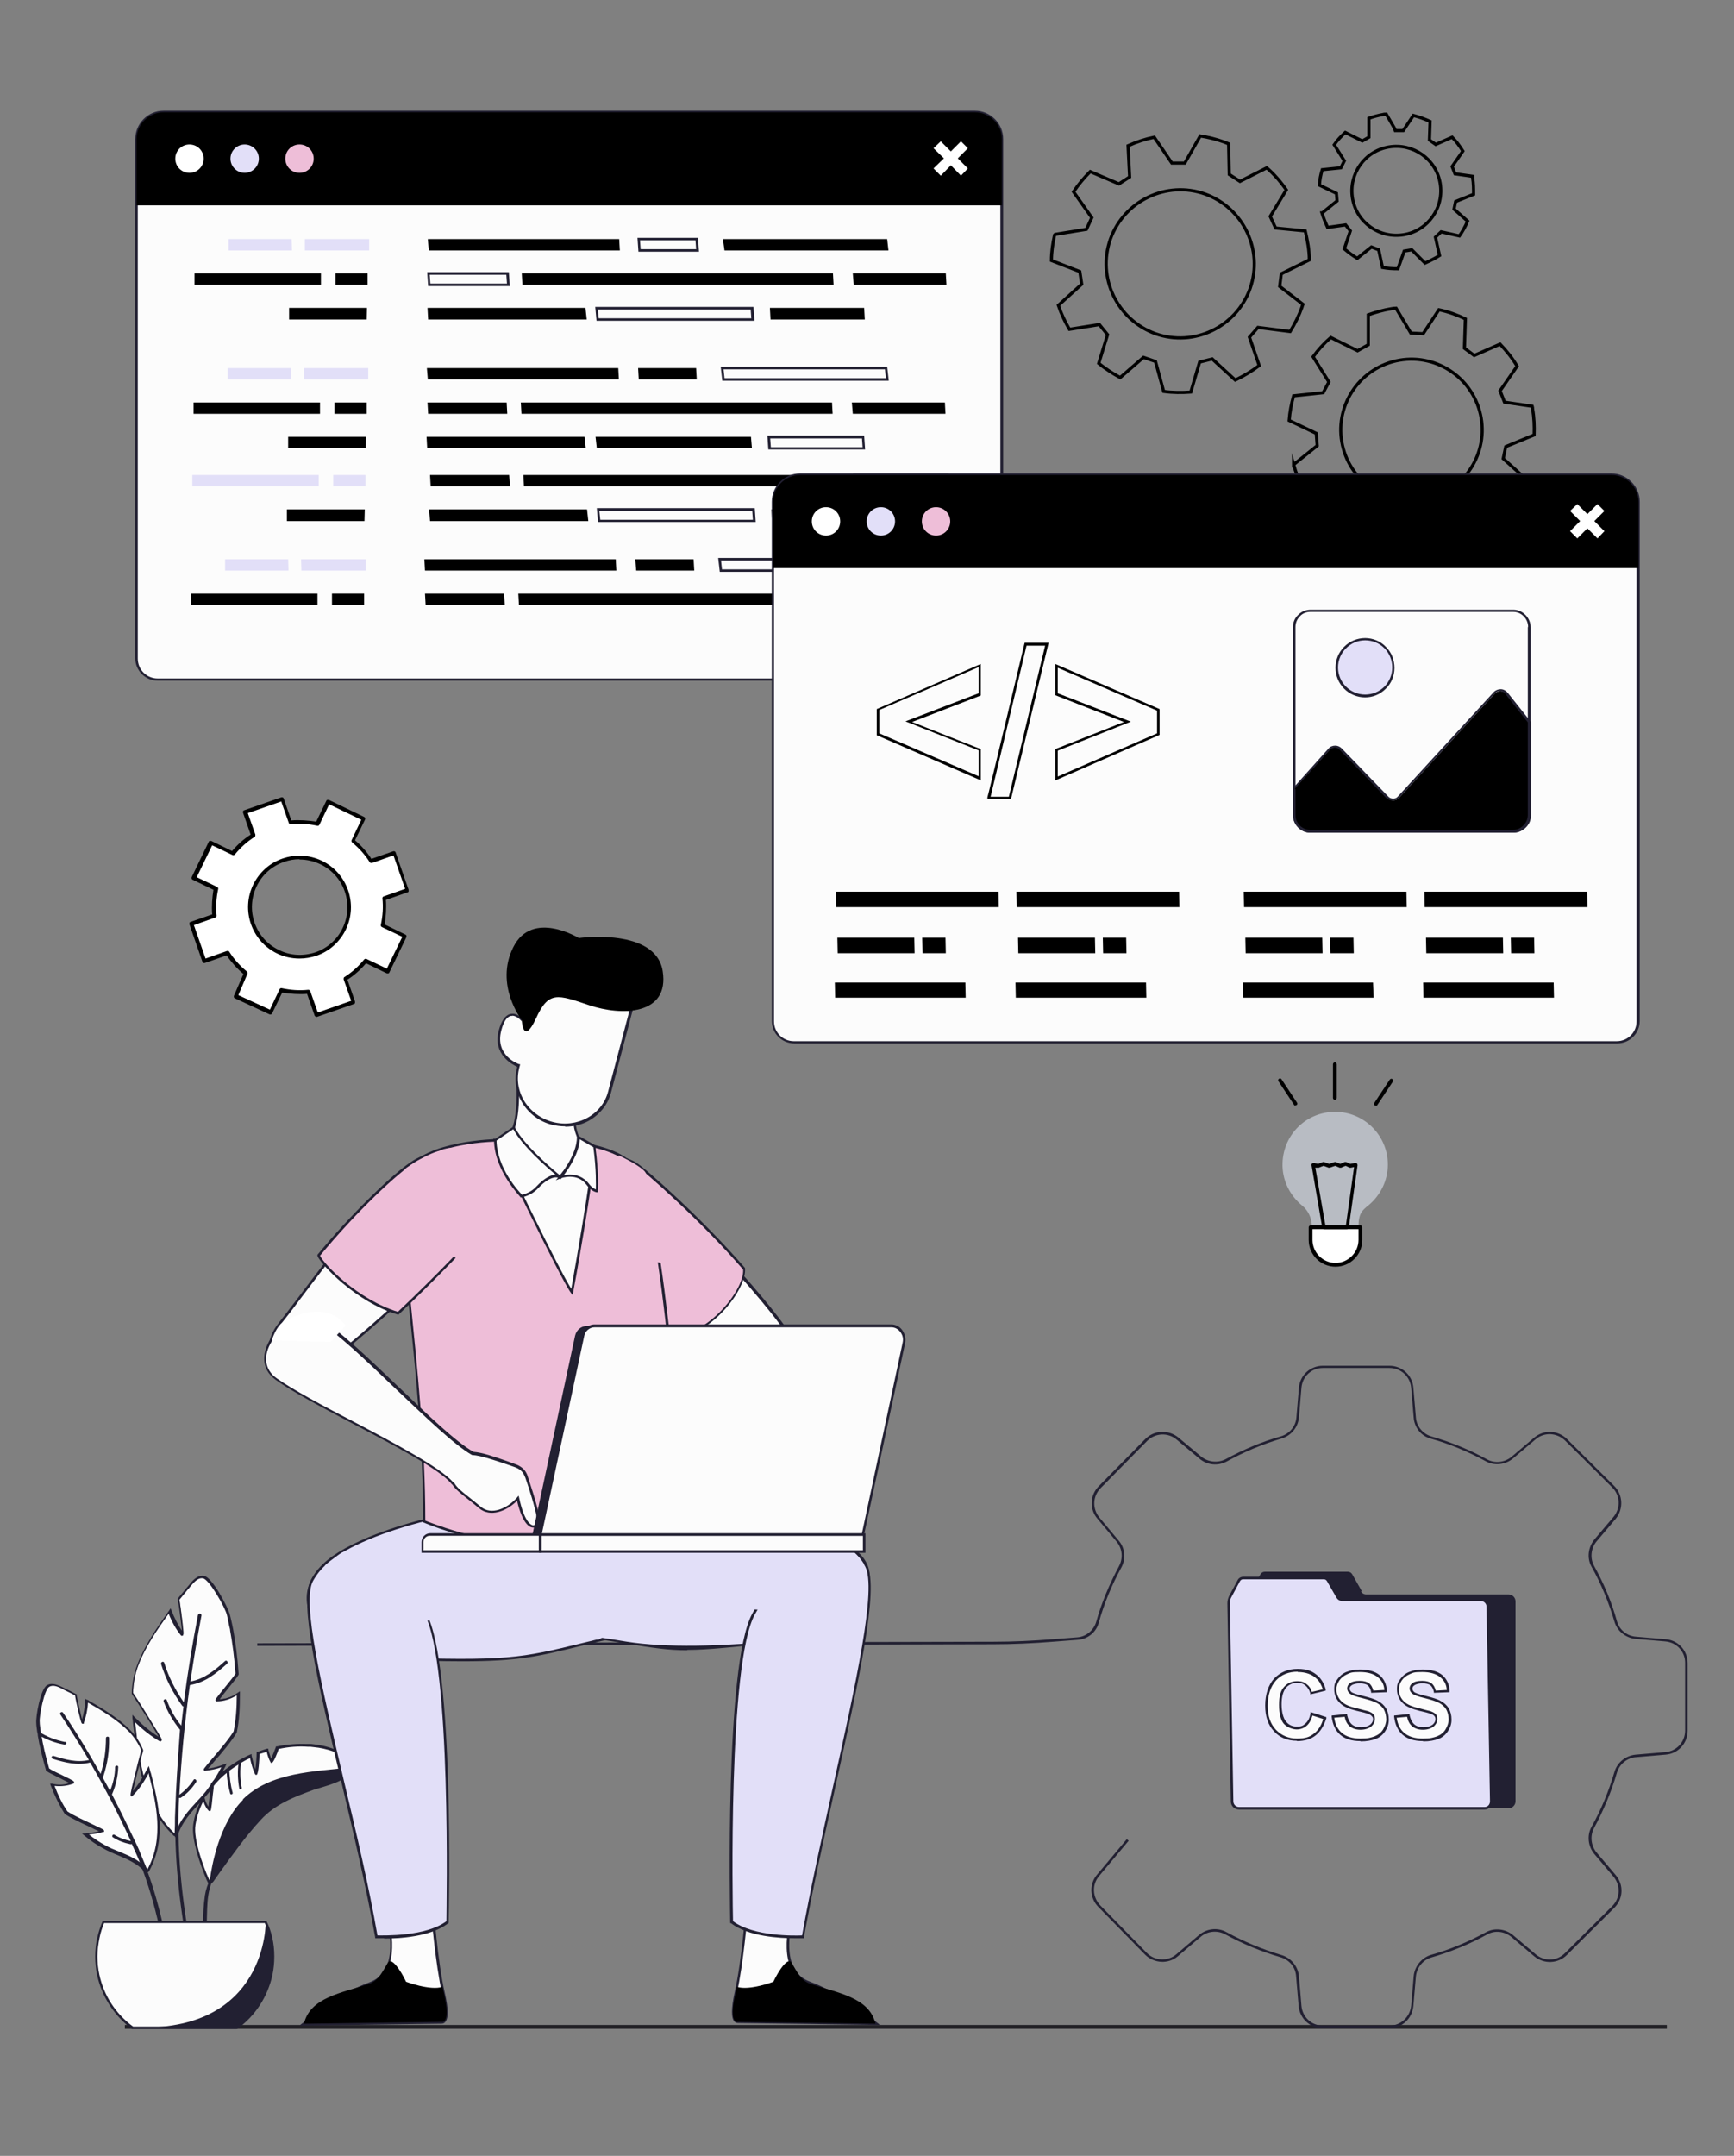<svg xmlns="http://www.w3.org/2000/svg" id="OBJECTS" viewBox="0 0 550 683.5"><rect x="0" y="0" width="550" height="683.5" fill="#808080" stroke="none"/><defs><style>      .st0 {        fill: none;        stroke: #000;        stroke-miterlimit: 10;      }      .st1 {        fill: #fcfcfc;      }      .st2 {        fill: #fff;      }      .st3 {        fill: #eebed8;      }      .st4 {        fill: #e2dff8;      }      .st5 {        fill: #222032;      }      .st6 {        fill: #212025;      }      .st7 {        fill: #b8bcc3;      }    </style></defs><path class="st0" d="M334.5,74.5h0c-.6,2.7-1,5.4-1,8.1l9,3.5.6,4-7.4,6.7c.9,2.7,2.1,5.2,3.5,7.6l9.5-1.5,2.6,3.2-2.8,9.1c2.1,1.7,4.4,3.2,6.8,4.5l7.4-6.4,3.8,1.3,2.6,9.5c2.9.4,5.8.4,8.6.2l2.8-9.5,4-1,7.3,6.7c2.7-1.3,5.2-2.8,7.6-4.6l-3.1-9,2.7-3.1,10.2,1.3c1.5-2.4,2.8-5,3.8-7.8,0-.3.2-.5.3-.8l-7.4-5.7.5-4,8.9-4.4c0-3.1-.6-6.2-1.3-9.2l-9.4-.9-1.7-3.7,5.1-8.4c-1.8-2.6-3.8-4.9-6.2-7l-8.5,4.3-3.4-2.2-.2-9.7c-.5-.2-1-.4-1.5-.6-2.5-.9-5-1.5-7.5-1.9h0s-4.9,8.6-4.9,8.6h-4.1s-5.6-8.2-5.6-8.2h0c-2.9.6-5.6,1.5-8.3,2.7l.5,9.9-3.4,2.2-9.1-3.9c-1.9,1.9-3.7,4-5.3,6.4l5.8,8.2-1.7,3.7-9.9,1.6ZM382.2,61.5c12.2,4.4,18.6,17.8,14.3,30-4.4,12.2-17.8,18.6-30,14.3-12.2-4.4-18.6-17.8-14.3-30,4.4-12.2,17.8-18.6,30-14.3Z"></path><path class="st0" d="M410.3,147.3h0c.7,2.5,1.7,5,2.9,7.2l9.1-1.2,2.4,3.1-3,9c2,1.8,4.2,3.4,6.5,4.7l7.2-5.7,3.6,1.4,2,8.9c2.5.4,5.1.6,7.8.6l3.1-8.8,3.8-.7,6.6,6.7c2.6-1,5-2.3,7.3-3.9l-2.1-9.2,2.8-2.6,9.2,2.1c1.6-2.3,3-4.8,4.1-7.4l-6.8-6.1.8-3.8,9-3.7c.1-2.7,0-5.5-.5-8.3,0-.3,0-.5-.1-.8l-8.8-1.3-1.4-3.6,5.4-7.8c-1.5-2.6-3.4-4.9-5.4-7l-8.2,3.6-3.1-2.3.3-9.3c-2.7-1.3-5.5-2.3-8.4-2.9l-5,7.6-3.9-.2-4.7-7.9c-.5,0-1,.1-1.6.2-2.5.4-4.9,1.1-7.2,1.9h0s0,9.5,0,9.5l-3.4,1.9-8.5-4.2h0c-2.1,1.8-4,3.9-5.6,6.1l5,8-1.8,3.4-9.4,1c-.7,2.5-1.2,5.1-1.4,7.8l8.6,4.1.3,3.9-7.5,6ZM443.9,114.2c12.2-2.1,23.8,6.1,25.9,18.3,2.1,12.2-6.1,23.8-18.3,25.9-12.2,2.1-23.8-6.1-25.9-18.3-2.1-12.2,6.1-23.8,18.3-25.9Z"></path><path class="st0" d="M419.3,67.5h0c.5,1.6,1.1,3.1,1.8,4.6l5.7-.8,1.5,1.9-1.9,5.7c1.3,1.1,2.6,2.1,4.1,3l4.5-3.6,2.3.9,1.2,5.6c1.6.3,3.2.4,4.9.4l2-5.6,2.4-.4,4.2,4.2c1.6-.7,3.2-1.5,4.6-2.4l-1.3-5.8,1.8-1.7,5.8,1.3c1-1.4,1.9-3,2.6-4.7l-4.3-3.8.5-2.4,5.7-2.3c0-1.7,0-3.5-.3-5.2,0-.2,0-.3,0-.5l-5.6-.8-.9-2.3,3.4-4.9c-1-1.6-2.1-3.1-3.4-4.4l-5.2,2.3-2-1.4.2-5.9c-1.7-.8-3.5-1.4-5.3-1.9l-3.2,4.8h-2.4c0-.1-3-5.2-3-5.2-.3,0-.7,0-1,.1-1.6.3-3.1.7-4.5,1.2h0s0,6,0,6l-2.1,1.2-5.4-2.7h0c-1.3,1.2-2.5,2.4-3.5,3.9l3.2,5.1-1.1,2.2-5.9.6c-.5,1.6-.8,3.2-.9,4.9l5.4,2.6.2,2.4-4.7,3.8ZM440.5,46.6c7.7-1.3,15,3.8,16.3,11.5,1.3,7.7-3.8,15-11.5,16.3-7.7,1.3-15-3.8-16.3-11.5-1.3-7.7,3.8-15,11.5-16.3Z"></path><g><rect class="st6" x="39.6" y="642" width="489.1" height="1.2"></rect><g><g><g><path class="st1" d="M69,538.8c2.5,0,4.7-.9,6.7-2.2,0,4.1-.2,8.3-1,12.3-2.6,4.2-9.9,12-9.4,12,2-.2,4-.7,5.9-1.4-1.2,2.6-2.7,5-4.5,7.3-3.5,4.7-8.6,8.5-10.5,14.3,0,.1-.1.2-.2.3,0,.3-.4.6-.7.3-9.5-9-11.2-22.8-12.6-35.2,0-.6-.1-1.2-.2-1.8,2.6,2.6,5.4,5.1,8.8,6.9.5.3-6-10-9.1-14.8.1-3,.6-5.9,1.6-8.8,2.2-6,6.1-11.6,9.8-16.7.1-.2.3-.4.5-.6,1,2.7,2.3,5.2,4.1,7.4.3.4-.7-7.5-1.3-11.1.9-1.2,1.9-2.3,2.8-3.4,1.3-1.5,2.8-4,5.1-3.7,2.2.3,7.3,9.4,7.9,12,.3,1.1.5,2.2.7,3.4.1.5.2,1,.3,1.5.8,4.6,1.3,9.2,1.7,13.8-.2.2-.3.5-.5.7-1.9,2.5-6.3,7.6-5.9,7.6Z"></path><path class="st5" d="M55.5,582.1c-.2,0-.4,0-.5-.2-9.8-9.3-11.4-23.8-12.8-35.4,0-.6-.1-1.2-.2-1.8v-1.1c-.1,0,.7.8.7.8,2.7,2.7,5.1,4.7,7.6,6.2-1.5-2.6-5.8-9.5-8.5-13.6h0c0-.1,0-.2,0-.2.1-3.3.7-6.3,1.7-8.9,2.3-6.1,6.3-11.9,9.8-16.8,0-.1.2-.2.2-.3,0,0,.2-.2.2-.3l.4-.6.3.7c.9,2.3,2,4.5,3.3,6.4-.2-2.2-.8-7-1.3-9.9v-.2s0-.1,0-.1c.9-1.1,1.9-2.3,2.8-3.4.2-.2.4-.5.6-.7,1.2-1.5,2.7-3.4,4.9-3.1,2.6.4,7.6,9.9,8.2,12.3.3,1,.5,2.1.8,3.4.1.5.2,1,.3,1.5.7,3.9,1.3,8.3,1.7,13.9h0c0,.1,0,.2,0,.2-.2.3-.3.5-.5.8-.7,1-1.9,2.4-3,3.8-.9,1.1-2,2.5-2.5,3.2,2-.1,4-.8,5.8-2.1l.6-.4v.7c0,4.5-.2,8.6-1,12.4h0c-1.6,2.7-4.7,6.4-7.1,9.1-.7.9-1.5,1.8-2,2.3,1.9-.2,3.6-.8,5-1.3l.9-.3-.4.9c-1.3,2.6-2.8,5.1-4.5,7.4-1.2,1.5-2.5,3-3.8,4.4-2.7,2.9-5.4,5.9-6.7,9.7,0,.2-.1.3-.3.4,0,.2-.3.4-.5.5,0,0-.2,0-.3,0ZM42.9,545.7c0,.2,0,.4,0,.7,1.3,11.5,2.9,25.8,12.5,34.9,0,0,0,0,0,0v-.2s.3,0,.3,0c1.3-4,4.1-7.1,6.8-10,1.3-1.4,2.6-2.8,3.7-4.4,1.5-2,2.8-4.1,4-6.4-1.4.5-3.2.9-5.1,1.1h-.3s-.1-.2-.1-.2c-.2-.3-.2-.3,2.5-3.5,2.3-2.7,5.4-6.3,6.9-8.8.7-3.5,1-7.3,1-11.4-2,1.2-4.1,1.9-6.3,1.9h-.3s-.1-.2-.1-.2c-.2-.3-.1-.5,2.9-4.2,1.1-1.4,2.3-2.8,3-3.8.1-.2.3-.4.4-.6-.4-5.4-1-9.8-1.7-13.6,0-.5-.2-1-.3-1.5-.2-1.2-.5-2.3-.7-3.4-.6-2.6-5.7-11.4-7.6-11.7-1.7-.3-3,1.4-4.2,2.8-.2.3-.4.5-.6.7-.9,1.1-1.8,2.2-2.7,3.3.3,1.7.6,4.4.9,6.7.5,4.5.4,4.6.1,4.7h-.3c0,.1-.2-.1-.2-.1-1.6-2-2.9-4.3-3.9-6.9,0,0,0,0,0,0-3.5,4.9-7.5,10.6-9.7,16.6-1,2.6-1.5,5.4-1.6,8.5,1.5,2.2,3.8,5.8,5.7,9,3.6,5.8,3.6,5.9,3.3,6.2l-.2.2h-.3c-2.7-1.6-5.2-3.5-8.1-6.3Z"></path></g><path class="st5" d="M60.3,534.2c4.7-.7,8.3-3.7,11.7-6.7.5-.5-.1-1.3-.6-.9-3.2,2.9-6.6,5.7-11,6.5,1-7,2.2-14,3.5-20.9.1-.7-.9-.8-1.1-.2-1.8,9.2-3.3,18.5-4.5,27.7-2.7-3.9-4.8-8-6.2-12.5-.2-.7-1.2-.3-1,.4,1.5,4.8,3.8,9.2,6.7,13.2.1.1.2.2.4.2-.2,2-.5,4.1-.7,6.1-2-2.4-3.5-5.1-4.6-8.1-.2-.6-1.2-.2-1,.4,1.2,3.3,3,6.3,5.2,9,0,0-1,13.6-1.3,20.3,0,0,0,.1,0,.2-.1,2.5-.2,4.9-.3,7.4,0,1.6,0,3.2-.1,4.8,0,.2,0,.3.2.4.3,15.2,2.5,30.2,5.7,45,.3,0,.7-.2,1-.2-3.6-16.8-6-33.7-5.7-50.9,0-1.8.1-3.6.2-5.4.1,0,.3,0,.5,0,2-1.3,3.6-3,4.9-5,.4-.6-.5-1.3-.8-.7-1.2,1.8-2.7,3.4-4.5,4.7.6-11.6,1.7-23.1,3.3-34.6,0,0,0,0,0,0Z"></path><g><path class="st1" d="M22.9,565.4c-2.1.8-4.3.9-6.3.5,1.1,3.1,2.6,6.1,4.4,8.9,3.5,2.3,11.9,5.8,11.5,5.9-1.8.5-3.6.8-5.4.9,1.8,1.5,3.8,2.9,5.9,4,4.4,2.4,9.8,3.6,13.1,7.3,0,0,.2.1.3.1.1.2.5.3.7,0,5.5-9.9,2.9-20.8.5-30.6-.1-.5-.2-.9-.4-1.4-1.5,2.9-3.2,5.6-5.5,8-.3.3,2.2-9.5,3.5-14.1-1-2.2-2.2-4.3-4-6.1-3.6-3.8-8.5-6.7-13.2-9.3-.2-.1-.4-.2-.6-.3,0,2.3-.5,4.7-1.3,6.9-.1.4-1.6-5.9-2.1-8.8-1.1-.6-2.3-1.1-3.4-1.6-1.5-.7-3.6-2.1-5.4-1.1-1.8,1-3.4,9.4-3.2,11.6,0,.9.2,1.9.3,2.8,0,.4.1.8.2,1.2.6,3.7,1.5,7.4,2.6,10.9.2.1.4.3.6.4,2.3,1.3,7.6,3.6,7.2,3.8Z"></path><path class="st5" d="M46.7,593.6h0c-.2,0-.4,0-.6-.2-.1,0-.3-.1-.4-.2-2.2-2.4-5.4-3.8-8.5-5.1-1.5-.6-3.1-1.3-4.5-2.1-2.1-1.1-4.1-2.5-6-4.1l-.7-.6h1c1.2-.2,2.8-.3,4.4-.7-.6-.3-1.4-.6-2.1-1-2.8-1.3-6.5-3-8.6-4.4h-.1c-1.7-2.7-3.2-5.7-4.5-9.1l-.2-.6h.7c1.9.5,3.7.4,5.4-.2-.7-.4-1.9-1-2.9-1.5-1.3-.7-2.7-1.3-3.7-1.9-.2-.1-.4-.3-.7-.4h-.1c0,0,0-.2,0-.2-1.2-4.3-2.1-7.8-2.6-11,0-.5-.1-.8-.2-1.2-.1-1-.3-1.9-.3-2.8-.2-2,1.3-10.8,3.4-12,1.7-1,3.6,0,5.1.7.2.1.5.2.7.4,1.2.5,2.3,1.1,3.4,1.7h.2c0,0,0,.3,0,.3.4,2.2,1.3,5.9,1.7,7.7.6-1.8.9-3.8,1-5.8v-.7s.6.3.6.3c0,0,.2,0,.3.1.1,0,.2.1.3.2,4.4,2.5,9.5,5.6,13.2,9.4,1.6,1.7,3,3.7,4,6.2h0c0,.1,0,.3,0,.3-1.1,3.9-2.7,10.1-3.2,12.7,1.6-1.9,3-4.1,4.5-7l.5-.9.3,1c.1.5.2.9.4,1.4,2.3,9.2,5.1,20.6-.6,30.9-.1.3-.4.4-.7.4ZM46.7,592.6v.2c5.5-10,2.8-21.2.5-30.3,0-.1,0-.3,0-.4-1.6,3-3.2,5.3-5.1,7.2l-.2.2h-.3c-.3-.3-.4-.4,1-6,.7-3,1.6-6.4,2.2-8.6-1-2.3-2.3-4.2-3.8-5.8-3.7-3.8-8.7-6.8-13.1-9.3,0,0,0,0,0,0-.1,2.2-.6,4.4-1.3,6.4v.3c-.1,0-.4,0-.4,0-.3,0-.4,0-1.3-3.7-.4-1.8-.9-3.9-1.1-5.3-1-.5-2.1-1.1-3.2-1.6-.2-.1-.5-.2-.7-.4-1.4-.7-3-1.5-4.3-.7-1.5.8-3.2,9.1-3,11.2,0,.9.2,1.8.3,2.8,0,.4.1.8.2,1.1.5,3.2,1.3,6.6,2.5,10.8.2,0,.3.2.5.3.9.5,2.3,1.2,3.6,1.8,3.7,1.8,3.8,1.9,3.8,2.3v.3s-.3.1-.3.1c-1.8.7-3.8.9-5.9.7,1.2,3.1,2.5,5.8,4.1,8.1,2.1,1.4,5.9,3.1,8.4,4.3,3.2,1.5,3.2,1.5,3.2,1.9v.3s-.3,0-.3,0c-1.6.5-3.2.7-4.5.8,1.6,1.3,3.3,2.4,5.1,3.4,1.4.8,2.9,1.4,4.4,2,3.2,1.3,6.5,2.7,8.7,5.3h.3ZM22.8,565h0Z"></path></g><g><path class="st5" d="M54.9,628.8c-1.6-12.2-4-24.2-8.2-35.7,0,0,0-.2,0-.3-.5-1.2-1-2.4-1.5-3.6-.7-1.8-1.5-3.7-2.4-5.5,0,0,0-.1-.1-.2-2.3-4.9-4.7-9.8-7.2-14.6,0,0,.1-.1.1-.2,1.2-2.8,1.8-5.6,1.9-8.5,0-.6-.9-.5-1,0,0,2.6-.6,5.1-1.6,7.6-.8-1.5-1.6-2.9-2.4-4.4.1,0,.2-.1.3-.3,1.3-4,1.9-8,1.8-12.1,0-.6-1-.5-1,0,0,3.9-.5,7.7-1.7,11.4-3.7-6.6-7.6-13.1-11.9-19.4-.3-.5-1.2,0-.9.5,3.2,4.8,6.2,9.6,9.1,14.5-3.9.9-7.6-.2-11.2-1.3-.6-.2-.9.7-.3.9,3.8,1.2,7.7,2.2,11.9,1.2,0,0,0,0,0,0,4.7,8.1,9,16.4,12.9,24.9-1.9-.4-3.6-1-5.2-2-.5-.3-1,.5-.5.8,1.7,1.1,3.6,1.8,5.6,2.2.2,0,.3,0,.4-.1.6,1.3,1.2,2.7,1.8,4,5.3,12.8,8.2,26.4,10,40.1.3,0,.6-.1,1-.2Z"></path><path class="st5" d="M20.7,552.3c-3.1-.6-5.9-1.7-8.4-3.3,0,.4.1.8.2,1.2,2.4,1.4,5,2.4,7.9,2.9.6.1.9-.7.3-.9Z"></path></g><g><path class="st1" d="M111.5,560.4c0,3.9-9,5.8-11.9,6.8-6.3,2.3-12.4,4.7-17.1,9.8-5.5,6-10.2,12.9-15,19.5-.3.4-.7.5-1.1.5,0,0-.6-1.1-1.3-2.8-1.6-4-4.1-11.4-3.5-15.6.4-3,1.4-5.8,2.9-8.4.3,1.3.9,2.6,1.8,3.5.2.2.7-5.3,1-7.8.4-.5.8-1,1.3-1.5,1-1.1,2.1-2.1,3.3-3.1.3-.2.5-.4.8-.6,1-.7,2-1.4,3-2,.3-.2.6-.3.8-.5,1-.5,2-1,3-1.5.3,1.9.8,3.7,1.7,5.5.2.4.6-4.4.7-6.5,1-.4,2-.7,3-1,.3,1.2.7,2.4,1.2,3.6.1.3,1.5-2.9,2-4.3,3.2-.6,6.5-.9,9.6-.8.3,0,.5,0,.8,0,.9,0,1.7.2,2.5.3,3.1.5,10.4,2.4,10.5,6.6,0,0,0,0,0,.1Z"></path><path class="st5" d="M66.7,597.3c0,0-.2,0-.3,0-.2,0-.4,0-1.6-3.1-1-2.5-4.2-11-3.5-15.8.4-2.9,1.4-5.7,2.9-8.5l.5-.9.2,1c.3,1.2.7,2.1,1.2,2.8.1-.9.3-2.7.5-4.1.1-1.1.2-2.2.3-3h0c0-.1,0-.2,0-.2.5-.6.9-1.1,1.3-1.5,1-1.1,2.2-2.2,3.4-3.1.3-.2.5-.4.8-.6,1-.7,2-1.4,3-2,.3-.2.6-.3.9-.5,1-.5,2-1.1,3-1.5l.5-.2v.5c.4,1.6.7,3,1.2,4.3.2-1.4.4-3.8.4-5.2v-.3s.3,0,.3,0c1.1-.4,2.1-.7,3-1h.4c0-.1,0,.3,0,.3.3,1.1.6,2,.9,2.9.4-.9,1.1-2.6,1.5-3.7v-.2c0,0,.3,0,.3,0,3.3-.7,6.6-.9,9.7-.8.3,0,.6,0,.8,0,.8,0,1.7.2,2.6.3,4,.6,10.7,2.8,10.8,7,0,0,0,0,0,.1,0,3.5-6.1,5.3-10.1,6.5-.8.2-1.5.5-2,.6-6,2.2-12.3,4.5-17,9.7-4.7,5.1-8.9,11-13,16.7-.6.9-1.3,1.8-1.9,2.7-.3.4-.7.7-1.2.7ZM64.4,571.2c-1.2,2.4-2,4.9-2.4,7.4-.7,4.6,2.5,12.9,3.5,15.4.6,1.4,1,2.3,1.2,2.6.2,0,.4,0,.6-.3.6-.9,1.3-1.8,1.9-2.7,4.1-5.7,8.3-11.6,13.1-16.8,4.8-5.3,11.4-7.7,17.3-9.9.5-.2,1.2-.4,2.1-.7,3.6-1.1,9.5-2.9,9.5-5.8h0c-.1-3.8-6.7-5.8-10.2-6.3-.8-.1-1.7-.2-2.5-.3-.3,0-.5,0-.8,0-3-.2-6.1,0-9.3.7-.3.9-1.6,4.4-2.2,4.4h-.3s-.1-.2-.1-.2c-.5-.9-.9-2-1.2-3.3-.7.2-1.5.5-2.3.7,0,1.4-.3,6.4-.9,6.6h-.3c0,0-.2-.2-.2-.2-.7-1.5-1.2-3.2-1.6-5.1-.9.4-1.7.8-2.5,1.3-.3.2-.6.3-.8.5-1,.6-2,1.3-3,2-.3.2-.5.4-.7.6-1.2.9-2.3,1.9-3.3,3-.4.4-.8.9-1.2,1.4,0,.8-.2,1.8-.3,2.8-.5,5.1-.6,5.1-.9,5.2h-.2c0,0-.2-.1-.2-.1-.7-.7-1.2-1.6-1.6-2.8Z"></path></g><g><path class="st5" d="M77.1,570.6c-7.6,7.5-10,21.3-10.5,25.2-.7,1.6-1.3,3.2-1.6,5.1-.9,6.2-.6,12.7-.5,19,0,2.1.1,4.1.3,6.2.4,0,.7-.1,1.1-.2,0-1.3-.1-2.6-.2-3.9-.2-5.6-.2-11.2,0-16.8.1-2.9.4-5.8,1.5-8.5.1,0,.2-.2.3-.3,4.7-6.6,9.5-13.5,15-19.5,4.7-5.1,10.8-7.4,17.1-9.8,2.8-1.1,11.8-2.9,11.9-6.8-11.9,1.4-25.7,1.5-34.5,10.2Z"></path><path class="st5" d="M76.7,566.9c-.6-2.9-.6-5.8-.2-8.7-.3.2-.6.3-.8.5-.4,2.8-.3,5.6.2,8.3,0,.5.9.3.8-.2Z"></path><path class="st5" d="M73.8,568.4c-.7-2.5-1-5.1-1.1-7.7-.3.2-.5.4-.8.6,0,2.5.5,4.9,1.1,7.3.1.5.9.3.8-.2Z"></path></g></g><g><g><path class="st1" d="M86.6,620.2c0,2-.2,4-.6,5.9-1.5,6.9-5.5,12.8-10.9,16.8h-32.8c-5.5-4-9.5-9.9-10.9-16.8-.4-1.9-.6-3.9-.6-5.9s.2-4.1.7-6.1c.4-1.7.9-3.3,1.5-4.8h51.5c.7,1.5,1.2,3.2,1.5,4.8.4,2,.7,4,.7,6.1Z"></path><path class="st5" d="M75.1,643.3h-33.2c-5.7-4.2-9.6-10.3-11.1-17.1-.4-1.9-.6-3.9-.6-5.9s.2-4.2.7-6.2c.4-1.6.9-3.3,1.6-4.9v-.2h52.1v.2c.8,1.6,1.3,3.2,1.7,4.9.5,2,.7,4.1.7,6.2s-.2,4-.6,5.9c-1.5,6.8-5.4,12.9-11.1,17h-.1ZM42.3,642.5h32.5c5.5-4,9.3-9.9,10.7-16.5.4-1.9.6-3.8.6-5.8s-.2-4.1-.7-6c-.3-1.5-.8-3.1-1.4-4.5h-51c-.6,1.5-1.1,3-1.4,4.5-.4,2-.7,4-.7,6s.2,3.9.6,5.8c1.4,6.6,5.2,12.5,10.7,16.5Z"></path></g><path class="st5" d="M86.4,620c0,2-.2,4-.6,5.9-1.5,6.9-5.5,12.8-10.9,16.8h-32.8c42.9,2.1,42.2-33.6,42.2-33.6.7,1.5,1.2,3.2,1.5,4.8.4,2,.7,4,.7,6.1Z"></path></g></g><g><g><g><path class="st1" d="M317.7,44.1v164.6c0,3.7-3,6.7-6.7,6.7H50c-3.7,0-6.7-3-6.7-6.7V44.1c0-4.7,3.8-8.6,8.6-8.6h257.3c4.7,0,8.6,3.8,8.6,8.6Z"></path><path class="st5" d="M311,215.8H50c-3.9,0-7.1-3.2-7.1-7.1V44.1c0-4.9,4-9,9-9h257.3c4.9,0,9,4,9,9v164.6c0,3.9-3.2,7.1-7.1,7.1ZM51.9,36c-4.5,0-8.2,3.7-8.2,8.2v164.6c0,3.5,2.8,6.3,6.3,6.3h261c3.5,0,6.3-2.8,6.3-6.3V44.1c0-4.5-3.7-8.2-8.2-8.2H51.9Z"></path></g><path d="M317.7,65.1H43.3v-20.9c0-4.7,3.8-8.6,8.6-8.6h257.3c4.7,0,8.6,3.8,8.6,8.6v20.9Z"></path><g><path class="st3" d="M90.5,50.3c0-2.5,2-4.5,4.5-4.5s4.5,2,4.5,4.5-2,4.5-4.5,4.5-4.5-2-4.5-4.5Z"></path><circle class="st4" cx="77.6" cy="50.3" r="4.5"></circle><path class="st2" d="M55.6,50.3c0-2.5,2-4.5,4.5-4.5s4.5,2,4.5,4.5-2,4.5-4.5,4.5-4.5-2-4.5-4.5Z"></path></g><polygon class="st2" points="296.1 47 298.4 44.8 301.6 48 304.8 44.8 307 47 303.8 50.2 307 53.4 304.8 55.7 301.6 52.4 298.4 55.7 296.1 53.4 299.4 50.2 296.1 47"></polygon></g><g><polygon points="135.7 75.8 136 79.4 196.6 79.4 196.4 75.8 135.7 75.8"></polygon><polygon points="165.5 86.7 165.7 90.3 264.4 90.3 264.2 86.7 165.5 86.7"></polygon><g><polygon class="st1" points="135.9 86.7 136.1 90.3 161.2 90.3 161 86.7 135.9 86.7"></polygon><path class="st5" d="M161.7,90.7h-25.9l-.3-4.4h25.9l.3,4.4ZM136.5,89.9h24.3l-.2-2.8h-24.3l.2,2.8Z"></path></g><polygon points="135.6 97.6 135.8 101.3 186.1 101.3 185.7 97.6 135.6 97.6"></polygon><g><polygon class="st1" points="189.2 97.6 189.6 101.3 238.8 101.3 238.6 97.6 189.2 97.6"></polygon><path class="st5" d="M239.2,101.7h-50l-.4-4.4h50.2l.3,4.4ZM189.9,100.9h48.4l-.2-2.8h-48.5l.3,2.8Z"></path></g><polygon points="91.7 97.6 91.7 101.3 116.3 101.3 116.4 97.6 91.7 97.6"></polygon><polygon points="61.7 86.7 61.7 90.3 101.8 90.3 101.8 86.7 61.7 86.7"></polygon><polygon points="106.4 86.7 106.4 90.3 116.6 90.3 116.6 86.7 106.4 86.7"></polygon><polygon class="st4" points="96.7 75.8 96.7 79.4 117.1 79.4 117.1 75.8 96.7 75.8"></polygon><polygon class="st4" points="72.5 75.8 72.5 79.4 92.6 79.4 92.5 75.8 72.5 75.8"></polygon><polygon points="91.4 138.5 91.4 142.1 116 142.1 116.1 138.5 91.4 138.5"></polygon><polygon points="61.4 127.6 61.4 131.2 101.5 131.2 101.5 127.6 61.4 127.6"></polygon><polygon points="106.1 127.6 106.1 131.2 116.3 131.2 116.3 127.6 106.1 127.6"></polygon><polygon points="91 161.5 91 165.2 115.6 165.2 115.7 161.5 91 161.5"></polygon><polygon class="st4" points="61 150.6 61 154.2 101.1 154.2 101.1 150.6 61 150.6"></polygon><polygon class="st4" points="105.7 150.6 105.7 154.2 115.9 154.2 115.9 150.6 105.7 150.6"></polygon><polygon class="st4" points="96.4 116.7 96.4 120.3 116.8 120.3 116.8 116.7 96.4 116.7"></polygon><polygon class="st4" points="72.2 116.7 72.2 120.3 92.3 120.3 92.2 116.7 72.2 116.7"></polygon><g><polygon class="st1" points="202.7 75.8 202.9 79.4 221.3 79.4 221.1 75.8 202.7 75.8"></polygon><path class="st5" d="M221.7,79.8h-19.2l-.3-4.4h19.2l.3,4.4ZM203.2,79h17.6l-.2-2.8h-17.6l.2,2.8Z"></path></g><polygon points="270.5 86.7 270.8 90.3 300.2 90.3 300 86.7 270.5 86.7"></polygon><polygon points="244.2 97.6 244.4 101.3 274.3 101.3 274.1 97.6 244.2 97.6"></polygon><polygon points="229.3 75.8 229.8 79.4 281.8 79.4 281.4 75.8 229.3 75.8"></polygon><polygon points="135.4 116.7 135.7 120.3 196.3 120.3 196.1 116.7 135.4 116.7"></polygon><polygon points="165.2 127.6 165.4 131.2 264.1 131.2 263.9 127.6 165.2 127.6"></polygon><polygon points="135.6 127.6 135.8 131.2 160.9 131.2 160.7 127.6 135.6 127.6"></polygon><polygon points="135.3 138.5 135.5 142.1 185.8 142.1 185.4 138.5 135.3 138.5"></polygon><polygon points="188.9 138.5 189.3 142.1 238.5 142.1 238.2 138.5 188.9 138.5"></polygon><polygon points="202.4 116.7 202.6 120.3 221 120.3 220.8 116.7 202.4 116.7"></polygon><polygon points="270.2 127.6 270.5 131.2 299.9 131.2 299.7 127.6 270.2 127.6"></polygon><g><polygon class="st1" points="243.9 138.5 244.1 142.1 274 142.1 273.8 138.5 243.9 138.5"></polygon><path class="st5" d="M274.4,142.5h-30.7l-.3-4.4h30.7l.3,4.4ZM244.5,141.8h29.1l-.2-2.8h-29.1l.2,2.8Z"></path></g><polygon points="166 150.6 166.2 154.2 264.9 154.2 264.7 150.6 166 150.6"></polygon><polygon points="136.4 150.6 136.6 154.2 161.8 154.2 161.5 150.6 136.4 150.6"></polygon><polygon points="136.1 161.5 136.4 165.2 186.6 165.2 186.2 161.5 136.1 161.5"></polygon><g><polygon class="st1" points="189.7 161.5 190.1 165.2 239.3 165.2 239.1 161.5 189.7 161.5"></polygon><path class="st5" d="M239.7,165.5h-50l-.4-4.4h50.1l.3,4.4ZM190.4,164.8h48.4l-.2-2.8h-48.5l.3,2.8Z"></path></g><g><polygon class="st1" points="271.1 150.6 271.3 154.2 300.7 154.2 300.5 150.6 271.1 150.6"></polygon><path class="st5" d="M301.2,154.6h-30.3l-.3-4.4h30.3l.3,4.4ZM271.6,153.8h28.7l-.2-2.8h-28.7l.2,2.8Z"></path></g><polygon points="244.7 161.5 244.9 165.2 274.8 165.2 274.6 161.5 244.7 161.5"></polygon><g><polygon class="st1" points="229 116.7 229.4 120.3 281.5 120.3 281 116.7 229 116.7"></polygon><path class="st5" d="M281.9,120.7h-52.8l-.5-4.4h52.8l.5,4.4ZM229.8,119.9h51.2l-.3-2.8h-51.2l.3,2.8Z"></path></g><polygon points="60.6 188.2 60.5 191.8 100.7 191.8 100.7 188.2 60.6 188.2"></polygon><polygon points="105.3 188.2 105.3 191.8 115.5 191.8 115.5 188.2 105.3 188.2"></polygon><polygon class="st4" points="95.5 177.3 95.6 180.9 116 180.9 116 177.3 95.5 177.3"></polygon><polygon class="st4" points="71.4 177.3 71.4 180.9 91.5 180.9 91.4 177.3 71.4 177.3"></polygon><polygon points="134.6 177.3 134.8 180.9 195.5 180.9 195.3 177.3 134.6 177.3"></polygon><polygon points="164.4 188.2 164.6 191.8 263.3 191.8 263.1 188.2 164.4 188.2"></polygon><polygon points="134.8 188.2 135 191.8 160.1 191.8 159.9 188.2 134.8 188.2"></polygon><polygon points="201.5 177.3 201.8 180.9 220.2 180.9 220 177.3 201.5 177.3"></polygon><polygon points="269.4 188.2 269.6 191.8 299.1 191.8 298.9 188.2 269.4 188.2"></polygon><g><polygon class="st1" points="228.2 177.3 228.6 180.9 280.7 180.9 280.2 177.3 228.2 177.3"></polygon><path class="st5" d="M281.1,181.3h-52.8l-.5-4.4h52.8l.5,4.4ZM229,180.5h51.2l-.3-2.8h-51.2l.3,2.8Z"></path></g></g></g><g><g><g><path class="st1" d="M519.6,159.1v164.6c0,3.7-3,6.7-6.7,6.7H251.9c-3.7,0-6.7-3-6.7-6.7v-164.6c0-4.7,3.8-8.6,8.6-8.6h257.3c4.7,0,8.6,3.8,8.6,8.6Z"></path><path class="st5" d="M512.9,330.8H251.9c-3.9,0-7.1-3.2-7.1-7.1v-164.6c0-4.9,4-9,9-9h257.3c4.9,0,9,4,9,9v164.6c0,3.9-3.2,7.1-7.1,7.1ZM253.7,151c-4.5,0-8.2,3.7-8.2,8.2v164.6c0,3.5,2.8,6.3,6.3,6.3h261c3.5,0,6.3-2.8,6.3-6.3v-164.6c0-4.5-3.7-8.2-8.2-8.2H253.7Z"></path></g><path d="M519.6,180.1H245.2v-20.9c0-4.7,3.8-8.6,8.6-8.6h257.3c4.7,0,8.6,3.8,8.6,8.6v20.9Z"></path><g><path class="st3" d="M292.4,165.3c0-2.5,2-4.5,4.5-4.5s4.5,2,4.5,4.5-2,4.5-4.5,4.5-4.5-2-4.5-4.5Z"></path><path class="st4" d="M274.9,165.3c0-2.5,2-4.5,4.5-4.5s4.5,2,4.5,4.5-2,4.5-4.5,4.5-4.5-2-4.5-4.5Z"></path><path class="st2" d="M257.5,165.3c0-2.5,2-4.5,4.5-4.5s4.5,2,4.5,4.5-2,4.5-4.5,4.5-4.5-2-4.5-4.5Z"></path></g><polygon class="st2" points="498 162 500.3 159.8 503.5 163 506.7 159.8 508.9 162 505.7 165.2 508.9 168.4 506.7 170.7 503.5 167.5 500.3 170.7 498 168.4 501.2 165.2 498 162"></polygon></g><g><g><path class="st1" d="M485.1,198.8v59.6c0,2.8-2.4,5.1-5.2,5.1h-64.3c-2.8,0-5.1-2.4-5.1-5.2v-59.6c0-2.8,2.4-5.2,5.2-5.2h64.3c2.8,0,5.1,2.4,5.1,5.2Z"></path><path class="st5" d="M479.9,264h-64.3c-3,0-5.5-2.6-5.5-5.6v-59.6c0-1.5.6-2.9,1.7-3.9,1-1,2.4-1.6,3.9-1.6h64.3c3,0,5.5,2.6,5.5,5.6v59.6c0,1.5-.6,2.9-1.7,3.9-1,1-2.4,1.6-3.9,1.6ZM415.6,194c-1.3,0-2.5.5-3.3,1.4-.9.9-1.4,2.1-1.4,3.4v59.6c0,2.6,2.1,4.7,4.7,4.7h64.3c0,0,0,0,0,0,1.3,0,2.4-.5,3.3-1.4.9-.9,1.4-2.1,1.4-3.3v-59.6c0,0,.5,0,.5,0h-.4c0-2.6-2.1-4.8-4.7-4.8h-64.3c0,0,0,0,0,0Z"></path></g><g><path d="M485.1,229v29.5c0,2.8-2.3,5.1-5.2,5.1h-64.3c-2.8,0-5.1-2.4-5.1-5.2v-8.3s11.2-12.4,11.2-12.4c1-1.1,2.6-1.1,3.6,0l14.8,15.3c1,1,2.6,1,3.6,0l30.4-33.1c1-1.1,2.8-1,3.7.1l7.3,9.2Z"></path><path class="st5" d="M479.9,264h-64.3c-3,0-5.5-2.6-5.5-5.6v-8.5s11.3-12.6,11.3-12.6c.5-.6,1.3-.9,2.1-.9.8,0,1.5.3,2.1.9l14.8,15.3c.4.4.9.6,1.5.6h0c.6,0,1.1-.2,1.5-.7l30.4-33.1c.6-.6,1.4-.9,2.2-.9.8,0,1.6.4,2.2,1.1l7.4,9.3v29.6c0,1.5-.6,2.9-1.7,3.9-1,1-2.4,1.6-3.9,1.6ZM410.9,250.2v8.2c0,2.6,2.1,4.7,4.7,4.7h64.3c0,0,0,0,0,0,1.3,0,2.4-.5,3.3-1.4.9-.9,1.4-2.1,1.4-3.3v-29.4s-7.2-9.1-7.2-9.1c-.4-.5-1-.7-1.6-.8-.6,0-1.2.2-1.6.7l-30.4,33.1c-.5.6-1.3.9-2.1.9-.8,0-1.5-.3-2.1-.9l-14.8-15.3c-.4-.4-.9-.6-1.5-.6s0,0,0,0c-.6,0-1.1.3-1.5.7l-11.1,12.3Z"></path></g><g><path class="st4" d="M442.1,211.7c0-5-4-9-9-9-5,0-9,4-9,9,0,5,4,9,9,9,5,0,9-4,9-9Z"></path><path class="st5" d="M433,221.1h0c-5.2,0-9.4-4.2-9.4-9.4,0-5.2,4.2-9.4,9.4-9.4h0c2.5,0,4.9,1,6.6,2.8,1.8,1.8,2.7,4.1,2.7,6.7h-.4s.4,0,.4,0c0,2.5-1,4.9-2.8,6.6-1.8,1.8-4.1,2.7-6.6,2.7ZM433,203c-4.7,0-8.6,3.9-8.6,8.6,0,4.8,3.9,8.6,8.6,8.6h0c2.3,0,4.5-.9,6.1-2.5,1.6-1.6,2.5-3.8,2.5-6.1,0-2.3-.9-4.5-2.5-6.1-1.6-1.6-3.8-2.5-6.1-2.5h0Z"></path></g></g><g><polygon points="306.3 316.3 306.2 311.5 264.8 311.5 264.9 316.3 306.3 316.3"></polygon><polygon points="363.6 316.3 363.5 311.5 322.1 311.5 322.2 316.3 363.6 316.3"></polygon><polygon points="290.1 302.2 290 297.3 265.6 297.3 265.7 302.2 290.1 302.2"></polygon><polygon points="316.8 287.6 316.7 282.7 265.1 282.7 265.2 287.6 316.8 287.6"></polygon><polygon points="300 302.2 299.9 297.3 292.5 297.3 292.6 302.2 300 302.2"></polygon><polygon points="347.4 302.2 347.3 297.3 322.9 297.3 323 302.2 347.4 302.2"></polygon><polygon points="374.1 287.6 374 282.7 322.4 282.7 322.5 287.6 374.1 287.6"></polygon><polygon points="357.3 302.2 357.2 297.3 349.8 297.3 349.9 302.2 357.3 302.2"></polygon><polygon points="435.7 316.3 435.5 311.5 394.2 311.5 394.3 316.3 435.7 316.3"></polygon><polygon points="492.9 316.3 492.8 311.5 451.4 311.5 451.5 316.3 492.9 316.3"></polygon><polygon points="419.5 302.2 419.4 297.3 395 297.3 395.1 302.2 419.5 302.2"></polygon><polygon points="446.2 287.6 446.1 282.7 394.5 282.7 394.6 287.6 446.2 287.6"></polygon><polygon points="429.4 302.2 429.3 297.3 421.9 297.3 422 302.2 429.4 302.2"></polygon><polygon points="476.8 302.2 476.7 297.3 452.3 297.3 452.4 302.2 476.8 302.2"></polygon><polygon points="503.5 287.6 503.4 282.7 451.8 282.7 451.9 287.6 503.5 287.6"></polygon><polygon points="486.7 302.2 486.6 297.3 479.2 297.3 479.3 302.2 486.7 302.2"></polygon><g><path d="M311.1,247.4l-33-14.3v-8.3s33-14.3,33-14.3v10s-21.8,8.4-21.8,8.4l21.8,8.6v9.9ZM278.9,232.5l31.5,13.6v-8.2s-23.2-9.2-23.2-9.2l23.2-8.9v-8.3s-31.5,13.6-31.5,13.6v7.2Z"></path><path d="M313.2,253.3v-.5c.1,0,11.8-49,11.8-49h7.6s-11.9,49.4-11.9,49.4h-7.4ZM325.6,204.7l-11.4,47.9h5.8s11.5-47.9,11.5-47.9h-6Z"></path><path d="M334.7,247.4v-9.9s21.8-8.6,21.8-8.6l-21.8-8.5v-9.9s33.1,14.3,33.1,14.3v8.2s-33,14.4-33,14.4ZM335.5,238v8.2s31.5-13.7,31.5-13.7v-7.2s-31.5-13.6-31.5-13.6v8.1s23.2,9,23.2,9l-23.2,9.2Z"></path></g></g></g><path class="st5" d="M440.6,643h-21.1c-4,0-7.3-3.1-7.6-7.1l-.8-9.4c-.2-2.9-2.2-5.2-5-6-6.1-1.8-11.9-4.2-17.4-7.2-2.5-1.4-5.7-1.1-7.8.7l-7.3,6.2c-3,2.6-7.6,2.3-10.4-.5l-14.8-15.1c-2.8-2.8-3-7.3-.4-10.3l9.4-11.2.6.5-9.4,11.2c-2.3,2.7-2.1,6.7.4,9.3l14.8,15.1c2.5,2.5,6.6,2.7,9.3.4l7.3-6.2c2.4-2,5.9-2.4,8.7-.8,5.5,3,11.3,5.4,17.3,7.2,3.1.9,5.3,3.6,5.6,6.7l.8,9.4c.3,3.6,3.2,6.3,6.8,6.3h21.1s0,0,0,0c3.6,0,6.5-2.7,6.9-6.3l.8-9.4c.3-3.1,2.5-5.8,5.4-6.7,6.1-1.7,12-4.2,17.5-7.2,2.7-1.5,6.2-1.1,8.6.9l7.2,6.1c2.8,2.3,6.7,2.2,9.3-.4l15-14.9c2.5-2.5,2.7-6.5.4-9.3l-6.1-7.2c-2-2.4-2.4-5.9-.9-8.6,3.1-5.5,5.5-11.4,7.3-17.5.9-3,3.6-5.1,6.7-5.4l9.4-.8c3.6-.3,6.3-3.2,6.3-6.9v-9.1s0-1.6,0-1.6v-1.4s0-9.3,0-9.3c0-3.6-2.7-6.5-6.3-6.8l-9.4-.8c-3.1-.3-5.8-2.4-6.7-5.4-1.8-6.1-4.2-12-7.3-17.5-1.5-2.7-1.1-6.1.9-8.6l6.1-7.2c2.3-2.8,2.1-6.8-.4-9.3l-15-14.9c-2.6-2.5-6.6-2.7-9.3-.4l-7.2,6.1c-2.4,2-5.9,2.4-8.6.9-5.5-3-11.4-5.5-17.5-7.2-3-.8-5.2-3.5-5.4-6.7l-.8-9.4c-.3-3.6-3.3-6.3-6.9-6.3h-21.1c-3.6,0-6.5,2.7-6.8,6.3l-.8,9.4c-.3,3.2-2.5,5.8-5.6,6.7-6,1.8-11.8,4.2-17.2,7.2-2.9,1.6-6.3,1.2-8.7-.8l-7.3-6.1c-2.7-2.3-6.8-2.1-9.3.4l-14.8,15c-2.5,2.5-2.7,6.5-.4,9.3l6.1,7.3c2.1,2.4,2.4,5.9.8,8.7-3,5.5-5.4,11.3-7.1,17.4-.8,3-3.5,5.2-6.7,5.4l-7.8.6c-6.3.5-12.7.8-19,.8l-233.4.5v-.8s233.4-.5,233.4-.5c6.3,0,12.7-.3,18.9-.8l7.8-.6c2.8-.2,5.2-2.2,6-4.9,1.7-6.1,4.2-12,7.2-17.6,1.4-2.6,1.1-5.6-.7-7.8l-6.1-7.3c-2.6-3-2.4-7.5.4-10.3l14.8-15c2.8-2.8,7.3-3,10.4-.5l7.3,6.1c2.2,1.8,5.3,2.1,7.8.8,5.5-3,11.4-5.5,17.4-7.2,2.8-.8,4.8-3.2,5-6l.8-9.4c.3-4,3.6-7,7.6-7h21.1s0,0,0,0c4,0,7.3,3,7.6,7l.8,9.4c.2,2.8,2.2,5.2,4.9,6,6.2,1.8,12.1,4.2,17.7,7.3,2.4,1.3,5.5,1,7.7-.8l7.2-6.1c3.1-2.6,7.5-2.4,10.4.4l15,14.9c2.8,2.8,3,7.3.5,10.4l-6.1,7.2c-1.8,2.2-2.1,5.3-.8,7.7,3.1,5.6,5.6,11.5,7.3,17.7.8,2.7,3.2,4.6,6,4.8l9.4.8c4,.3,7,3.6,7,7.6v9.3s0,1.4,0,1.4v2.4s0,0,0,0v8.3c0,4-3,7.3-7,7.6l-9.4.8c-2.8.2-5.2,2.2-6,4.8-1.8,6.2-4.3,12.1-7.3,17.7-1.3,2.4-1,5.5.8,7.7l6.1,7.2c2.6,3.1,2.4,7.5-.5,10.4l-15,14.9c-2.8,2.8-7.3,3-10.4.4l-7.2-6.1c-2.2-1.8-5.2-2.2-7.7-.8-5.6,3.1-11.5,5.5-17.7,7.3-2.7.8-4.6,3.2-4.9,6l-.8,9.4c-.4,4-3.6,7-7.6,7Z"></path><g><g><path class="st4" d="M199.3,478.9c11.7,3,11.6,36.2-5.5,40.2-27.8,6.6-27.5,8.1-71.4,6.7-17.5-.6-33.2-16.6-19.8-29.6,13.4-13,66.3-25.1,96.6-17.3Z"></path><path class="st5" d="M146.6,526.7c-6.3,0-14-.2-24.1-.5-10.8-.4-21.2-6.7-24.3-14.7-2.1-5.4-.6-11,4.2-15.6,14-13.6,67.5-25,97-17.4h0c6,1.5,8.6,10.1,8.5,17.8-.1,9.9-4.5,20.9-13.9,23.2-3.3.8-6.2,1.5-8.8,2.1-14.6,3.6-20.7,5.1-38.5,5.1ZM176.7,476.8c-28.6,0-63,9.2-73.8,19.6-5.9,5.7-5.4,11.2-4.1,14.8,3,7.7,13.1,13.8,23.6,14.2,38.6,1.3,42.7.3,62.4-4.5,2.6-.6,5.5-1.4,8.9-2.1,9.1-2.1,13.2-12.8,13.3-22.4,0-7.5-2.3-15.6-7.9-17.1h0c-6.5-1.7-14.2-2.5-22.4-2.5Z"></path></g><g><path class="st4" d="M172.8,483.7c-11.4,4-1.7,32.9,15.7,35.5,29.5,4.3,23.1,5,62.6.9,8.9-.9,34.4-16.5,19.9-28.3-14.5-11.8-67-19-98.2-8Z"></path><path class="st5" d="M217.9,523.2c-6,0-10.5-.7-19.2-2.1-2.9-.5-6.2-1-10.2-1.6-12.2-1.8-20-15.7-20.9-25.1-.6-5.8,1.3-9.8,5.1-11.2h0c14.3-5,34.5-6.7,55.5-4.5,19.4,2,35.9,6.8,43.1,12.6,3.9,3.2,5.3,6.9,4.1,11-2.7,9.1-17.7,17.4-24.2,18h-.9c-17.4,1.9-25.8,2.8-32.3,2.8ZM173,484.1c-3.4,1.2-5.1,5-4.6,10.4.9,9.1,8.4,22.6,20.2,24.4,4,.6,7.4,1.1,10.3,1.6q18.1,2.8,51.3-.6h.9c6.3-.7,20.9-8.7,23.5-17.6,1.1-3.8-.2-7.2-3.8-10.2-7-5.7-23.4-10.5-42.6-12.5-20.9-2.1-41-.5-55.2,4.5h0Z"></path></g><polygon class="st4" points="199.3 508 214.6 508 219.8 481.3 193.3 478.3 199.3 508"></polygon><polygon class="st4" points="189.9 519.8 191 519.2 195.8 492.3 162.9 486.5 165.1 517.3 189.9 519.8"></polygon><g><path class="st1" d="M186.8,392.1c5.8,10.6,40.6,38.3,47.5,44.4,8.2,7.3,20.2.8,18-9-1.8-8.4-40.7-49.1-46.3-52.8-10.2-6.7-26.4,4.2-19.2,17.5Z"></path><path class="st5" d="M242.1,439.9c-2.9,0-5.8-1.1-8.2-3.2-1.3-1.2-3.7-3.2-6.8-5.8-12.6-10.5-36-30.2-40.7-38.7h0c-3.2-5.8-2.3-11.7,2.4-16,4.2-3.9,11.5-5.8,17.4-2,5.3,3.5,44.6,44.2,46.5,53,1,4.5-.9,8.8-4.8,11.1-1.8,1-3.7,1.5-5.7,1.5ZM199.1,373c-3.7,0-7.3,1.6-9.8,3.9-4.4,4-5.2,9.6-2.2,15.1h0c4.6,8.4,28,28,40.6,38.5,3.1,2.6,5.5,4.6,6.8,5.8,3.8,3.3,8.8,4,12.9,1.6,3.7-2.1,5.4-6.1,4.5-10.3-1.8-8.3-41-49.2-46.1-52.5-2.1-1.4-4.4-2-6.7-2Z"></path></g><g><path class="st3" d="M214.5,423.9c-11.7-10.2-28.5-31.7-31.6-37-7.5-13.1,8.5-24.3,18.8-17.9,3.2,2,21.5,18.3,34.4,33.3.6,5.9-10.1,20.4-21.6,21.6Z"></path><path class="st5" d="M214.3,424.3h-.1c-11.7-10.4-28.5-31.7-31.7-37.2-3.3-5.7-2.5-11.7,2-16.1,4.1-4,11.4-6.1,17.3-2.4,3.1,1.9,21.3,18.1,34.5,33.4h0c0,0,0,.2,0,.2.6,6.1-10,20.7-22,22h-.2ZM195.1,367.5c-3.8,0-7.5,1.7-10,4.1-4.3,4.1-5,9.8-1.9,15.1,3.1,5.3,19.9,26.7,31.4,36.8,11.2-1.3,21.6-15.2,21.1-21-13.1-15.2-31.2-31.2-34.2-33.1-2-1.3-4.2-1.8-6.4-1.8Z"></path></g><g><path class="st3" d="M158.9,361.5c-8.6.1-24.4,2.1-30,9.7-5.5,7.5,5.6,60.1,5.6,111.2,0,0,53.7,23,82.2-5.9,0,0-6.2-92.2-14.7-105.4-7.1-11-34.6-9.6-43.2-9.5Z"></path><path class="st5" d="M176.8,491.4c-4.2,0-8.2-.3-11.9-.8-16.9-2.1-30.4-7.8-30.5-7.9h-.2v-.4c0-24.3-2.5-49.1-4.6-69-2.3-22.3-3.9-38.3-1-42.4,6.8-9.3,27.9-9.8,30.3-9.8v.4s0-.4,0-.4c.6,0,1.3,0,2,0,10.4-.2,34.7-.7,41.5,9.7,8.5,13.1,14.5,101.8,14.8,105.6v.2s-.1.1-.1.1c-11.3,11.5-26.7,14.7-40.2,14.7ZM134.9,482.1c3.9,1.6,54.4,21.4,81.4-5.8-.3-4.6-6.4-92.4-14.6-105-6.5-10-30.5-9.6-40.8-9.4-.8,0-1.5,0-2,0-10.6.1-24.7,2.7-29.7,9.5-2.8,3.8-1.1,20.6,1.1,41.9,2,19.8,4.6,44.5,4.6,68.8Z"></path></g><g><path class="st1" d="M157,361.4s21.3,44.5,24.3,48.2c0,0,6.5-35.4,7.1-46l-31.4-2.2Z"></path><path class="st5" d="M181.6,410.6l-.5-.7c-3-3.8-23.5-46.5-24.4-48.3l-.3-.6,32.5,2.3v.4c-.6,10.5-7,45.7-7.1,46l-.2.8ZM157.7,361.8c2.4,5.1,19.4,40.4,23.5,46.8,1-5.6,6.2-34.7,6.9-44.6l-30.3-2.2Z"></path></g><g><path class="st1" d="M177.7,373.3l8-9.5s-4.8-4.2-3.1-13.3c4.3-22.4-18.4-8.2-18.4-8.2,0,0,1.6,19.3-5.3,19.4l18.8,11.7Z"></path><path class="st5" d="M177.7,373.8l-20.2-12.6h1.3c.9,0,1.7-.4,2.3-1.1,3.7-4.1,2.6-17.7,2.6-17.8v-.2s.2-.1.2-.1c.5-.3,11.5-7.1,16.8-3.4,2.7,1.8,3.4,5.9,2.2,12.1-1.7,8.8,2.9,12.9,2.9,13l.3.3-8.5,10.1ZM159.9,361.7l17.6,11,7.6-9c-1-1.1-4.5-5.3-2.9-13.4,1.1-5.8.5-9.6-1.9-11.3-4.6-3.1-14.2,2.4-15.8,3.3.1,1.9.9,14.1-2.8,18.2-.5.6-1.1,1-1.8,1.2Z"></path></g><g><path class="st1" d="M163,357.6c3.1,6.3,14.7,15.7,14.7,15.7,0,0-2.4-1.9-7.3,3.3-2.1,2.2-4.9,2.7-4.9,2.7,0,0-8.2-8-8.4-17.7l5.9-3.9Z"></path><path class="st5" d="M165.3,379.7h-.1c0-.2-8.4-8.4-8.5-18.2v-.2s6.4-4.3,6.4-4.3l.2.4c3.1,6.2,14.5,15.4,14.6,15.5l-.5.6s-2.3-1.5-6.8,3.3c-2.1,2.3-5,2.8-5.2,2.8h-.2ZM157.5,361.7c.2,8.7,7,16,8.1,17.1.7-.2,2.9-.8,4.5-2.6,2.7-2.9,4.8-3.7,6.1-3.8-3-2.5-10.6-9.2-13.4-14.4l-5.3,3.6Z"></path></g><g><path class="st1" d="M183.5,360.5c0,6.1-5.8,12.8-5.8,12.8,0,0,5.5-2.1,8.8,2.2,1.4,1.9,2.9,2.1,2.9,2.1,0,0,.5-4.9-.8-14.2l-5-2.9Z"></path><path class="st5" d="M189.6,378h-.4c0,0-1.7-.3-3.1-2.3-3-4.1-8.1-2.2-8.3-2.1l-1.5.6,1-1.2c0,0,5.7-6.6,5.7-12.5v-.7s5.8,3.3,5.8,3.3v.2c1.3,9.3.8,14.1.8,14.3v.4ZM180.8,372.4c1.9,0,4.2.6,6,2.9.8,1.1,1.7,1.6,2.2,1.8,0-1.4.2-6-.8-13.4l-4.3-2.5c-.3,4.7-3.6,9.4-5.1,11.4.5-.1,1.2-.2,2-.2Z"></path></g><g><path class="st1" d="M200.1,320.4l-6.8,25.8c-2,7.6-10.1,12.1-18.1,10h0c-8-2.1-12.9-10-10.9-17.6l.2-.6s-8.2-2.8-5.9-11.2c2.2-8.4,6.9-3.5,6.9-3.5l2.9-11.1,31.8,8.4Z"></path><path class="st5" d="M179.2,357.1c-1.4,0-2.8-.2-4.1-.5-4-1-7.3-3.5-9.4-6.9-2.1-3.4-2.7-7.4-1.7-11.2v-.3c-1.5-.7-7.8-3.9-5.8-11.5.8-3,2-4.8,3.6-5.2,1.4-.4,2.7.4,3.4,1l2.9-10.9,32.6,8.6-6.9,26.2c-1,3.8-3.5,6.9-7,8.9-2.3,1.3-4.9,1.9-7.5,1.9ZM162.5,322.1c-.2,0-.4,0-.5,0-1.3.3-2.3,1.9-3,4.6-2.1,8,5.4,10.6,5.7,10.7h.3c0,.1-.3,1.1-.3,1.1-.9,3.6-.4,7.3,1.6,10.6,2,3.2,5.2,5.6,9,6.6,3.8,1,7.7.5,11-1.3,3.3-1.8,5.7-4.8,6.6-8.4l6.7-25.4-31.1-8.2-3,11.4-.5-.5s-1.2-1.3-2.6-1.3Z"></path></g><path d="M165.5,323.5s.4,8.2,4.5-.6c4-8.8,6.8-7.6,16.9-4.2,10.1,3.4,25.5,3.3,23.3-10.8-2.2-13.9-26.6-10.5-26.6-10.5,0,0-14.8-9.1-20.8,2.9-6,12,2.7,23.1,2.7,23.1Z"></path><g><path class="st1" d="M131.4,369.2c-10.3,6.3-36.9,43.2-42.6,50.3-6.9,8.5-2.1,19.6,7.6,17,8.3-2.2,52.2-43.6,55.6-49.4,6.2-10.5-7.8-25.8-20.7-17.9Z"></path><path class="st5" d="M93.6,437.3c-2.9,0-5.4-1.3-6.9-3.7-2.2-3.3-2.5-9,1.8-14.3,1.1-1.4,3.2-4.1,5.7-7.4,10-13.3,28.7-37.9,37-43h0c7.2-4.4,14.3-1.5,18.2,2.3,4,3.9,6.5,10.4,3.1,16.1-3.5,5.9-47.7,47.4-55.9,49.6-1,.3-2,.4-2.9.4ZM131.6,369.6c-8.2,5-26.8,29.6-36.8,42.8-2.5,3.4-4.6,6-5.7,7.4-4,5-3.8,10.3-1.7,13.4,1.9,2.9,5.1,4,9,2.9,8.1-2.2,51.9-43.3,55.4-49.2,3.2-5.3.8-11.5-2.9-15.2-3.7-3.6-10.4-6.4-17.2-2.2h0Z"></path></g><g><path class="st3" d="M101,398.1c11.2-13.5,24.5-26.3,30.3-29.8,14-8.5,28.4,9.1,21.7,20.5-1.7,2.8-14.2,15.8-26.8,27.7-13.3-4-24.3-15.8-25.3-18.3Z"></path><path class="st5" d="M126.4,416.8h-.2c-13.3-4-24.5-16-25.5-18.6v-.2c0,0,0-.2,0-.2,10.5-12.7,24.2-26.1,30.4-29.9,7.4-4.5,14.5-1.7,18.7,2.4,5.4,5.3,6.9,13,3.5,18.6-1.8,3-14.6,16.2-26.8,27.8l-.2.2ZM101.5,398.1c1.4,2.9,12,13.9,24.7,17.8,12-11.3,24.8-24.6,26.5-27.5,3.7-6.2.8-13.5-3.4-17.6-4-3.9-10.7-6.6-17.7-2.3-5.4,3.3-18.4,15.5-30.1,29.6Z"></path></g><g><path class="st1" d="M251.1,435.8c-8.9,12.3-43.4,37.1-46.1,46.1-2.6,8.9-17.8-2.1-9.6-8.4,8.2-6.4,25.7-36.7,36.3-47.6,10.5-10.8,25.4,1.7,19.4,10Z"></path><path class="st5" d="M200.9,485.7c-3.1,0-6.8-2.7-7.9-5.8-.9-2.5-.1-4.9,2.2-6.7,4.3-3.3,11.1-13.2,18.3-23.6,6.4-9.2,13-18.8,18-24,5.9-6.1,13.3-5,17.6-1.3,4,3.4,5,8.2,2.4,11.8h0c-4,5.6-13.4,13.8-22.4,21.7-10.9,9.6-22.2,19.5-23.6,24.3-.7,2.3-2.2,3.6-4.4,3.6,0,0-.1,0-.2,0ZM241,422c-3,0-6.1,1.2-8.9,4.1-5,5.1-11.6,14.7-17.9,23.9-7.2,10.5-14.1,20.4-18.5,23.8-2.6,2-2.5,4.2-1.9,5.8,1,2.9,4.5,5.4,7.3,5.3,1.8,0,3.1-1.1,3.6-3.1,1.5-5,12.3-14.6,23.8-24.6,9-7.9,18.3-16.1,22.3-21.6h0c2.7-3.8.8-8.2-2.2-10.7-2-1.7-4.7-2.8-7.6-2.8Z"></path></g><g><g><path class="st1" d="M117.2,628.9c9.5-3.4,7.2-16,5.1-24.5h14.8c0-.1,1.3,17.5,3.6,27.5,2.3,10-.7,9.1-.7,9.1l-43.7.6s11.4-9.3,20.9-12.7Z"></path><path class="st5" d="M95.2,642l.9-.7c.1,0,11.5-9.4,21-12.8h0c8.8-3.2,7.2-14.5,4.8-24v-.5c-.1,0,15.6-.1,15.6-.1v.4c0,.2,1.3,17.7,3.6,27.6,1.2,5.1,1.2,8.2,0,9.3-.4.4-.9.4-1.2.4l-44.7.6ZM117.3,629.2c-7.8,2.8-17,9.7-19.9,12l42.6-.6h0s.2,0,.5-.2c.4-.4,1.2-2.1-.3-8.5-2.1-9.2-3.4-24.7-3.6-27.3h-14c2.4,9.8,3.8,21.2-5.4,24.6h0Z"></path></g><path d="M117.2,628.9c2.9-1,4.1-3.8,5.8-6.6,1.1-2,4,2.2,5.8,6,0,0,7.6,2.9,11.6,1.6.1.7.2,1.4.4,2,2.3,10-.7,9.1-.7,9.1l-43.7.6c2-8.3,11.7-9.7,20.9-12.7Z"></path></g><g><path class="st4" d="M98.9,501.1c-5.9,10.5,12.7,69.2,20.4,112.9,0,0,15.3.9,22.6-4.7,0,0,1.9-81.5-7-97.6-11.9-21.6-28.2-24.8-36.1-10.7Z"></path><path class="st5" d="M121.9,614.5c-1.5,0-2.4,0-2.6,0h-.3s0-.3,0-.3c-2.8-15.7-6.9-33.1-10.9-50-7.2-30.2-13.3-56.3-9.5-63.2h0c3.1-5.6,7.8-8.7,13.1-8.7h0c8.2,0,16.9,7.1,23.6,19.4,8.8,16,7.1,94.4,7,97.8v.2s-.2.1-.2.1c-5.6,4.3-15.6,4.8-20.3,4.8ZM119.7,613.6c2.2,0,15.3.4,21.9-4.5,0-4.4,1.6-81.8-6.9-97.2-6.7-12.1-15-19-23-19h0c-5,0-9.4,3-12.4,8.3h0c-3.7,6.6,2.8,33.8,9.6,62.6,4,16.8,8.1,34.1,10.8,49.7Z"></path></g><path class="st4" d="M108.5,492.2s-3.4,2.2-5.3,4c-1.9,1.8,16.4,22.4,16.4,22.4l22.1-6.6-9.3-24.9-14.1,2-9.8,3.1Z"></path><g><g><path class="st1" d="M256.9,628.9c-9.5-3.4-7.2-16-5.1-24.5h-14.8c0-.1-1.3,17.5-3.6,27.5-2.3,10,.7,9.1.7,9.1l43.7.6s-11.4-9.3-20.9-12.7Z"></path><path class="st5" d="M278.9,642l-44.7-.6c-.3,0-.7,0-1.2-.4-1.1-1.1-1.1-4.2,0-9.3,2.3-9.9,3.6-27.4,3.6-27.6v-.4s15.7.1,15.7.1v.5c-2.5,9.5-4.1,20.8,4.7,24,9.5,3.4,20.9,12.7,21,12.8l.9.7ZM234.1,640.6l42.5.6c-2.9-2.2-12.1-9.1-19.9-12-9.2-3.3-7.8-14.7-5.4-24.4h-14c-.2,2.5-1.5,18-3.6,27.2-1.5,6.4-.7,8.1-.3,8.5.2.2.5.2.5.2h.1Z"></path></g><path d="M256.9,628.9c-2.9-1-4.1-3.8-5.8-6.6-1.1-2-4,2.2-5.8,6,0,0-7.6,2.9-11.6,1.6-.1.7-.2,1.4-.4,2-2.3,10,.7,9.1.7,9.1l43.7.6c-2-8.3-11.7-9.7-20.9-12.7Z"></path></g><g><path class="st4" d="M274.7,496.4c5.9,10.5-12.3,73.9-20.1,117.6,0,0-15.3.9-22.6-4.7,0,0-1.9-81.5,7-97.6,11.9-21.6,27.9-29.5,35.7-15.4Z"></path><path class="st5" d="M252.1,614.5c-4.7,0-14.7-.5-20.3-4.8h-.2c0-.1,0-.3,0-.3,0-3.3-1.8-81.8,7-97.8,7.8-14.2,17.4-22.6,25.6-22.6,4.4,0,8.2,2.5,10.8,7.3,4,7.2-2.9,37.9-10.1,70.5-3.6,16.2-7.3,32.9-9.9,47.4v.3c0,0-.4,0-.4,0-.2,0-1.1,0-2.6,0ZM232.5,609.1c6.6,4.9,19.7,4.6,21.9,4.5,2.6-14.5,6.3-31.1,9.8-47.1,7.2-32.4,14-63,10.2-69.9-2.5-4.5-6-6.9-10.1-6.9h0c-7.8,0-17.4,8.5-24.9,22.2-8.5,15.4-7,92.8-6.9,97.2Z"></path></g><g><path class="st1" d="M101.1,418.5c11.9,6.8,37.5,35.9,48.8,42.2,3.1.2,7.3,1.8,13.1,3.7,2.1.7,3.3,1.9,3.8,3.3h0s3.4,9.8,3.9,13.5c.4,3.3-3.8,5.6-6.4-6.2-3.2,3.6-8.4,5.9-12,2.9-4.1-3.5-7.2-5.4-8.5-7.5-.1,0-.3-.2-.4-.3-6.7-7.8-43.5-24.2-55.8-32.9-10.5-7.4,4.6-23.7,13.4-18.7Z"></path><path class="st5" d="M169.1,484.3c-1,0-3.3-.9-5.1-8.5-3.4,3.4-8.5,5.3-12,2.4-1.4-1.2-2.6-2.1-3.7-3-2.3-1.8-3.9-3.1-4.8-4.5-.2-.1-.3-.2-.4-.4-3.8-4.5-17.9-12-31.5-19.1-9.8-5.2-19-10-24.1-13.7-5.1-3.6-4.2-9.1-1.7-13,3.4-5.4,10.5-9.2,15.6-6.4h0c6,3.4,15.7,12.7,25,21.6,9,8.6,18.2,17.5,23.8,20.6,2.7.2,6.3,1.4,10.8,3l2.2.8c1.9.6,3.2,1.7,3.8,3h0s.2.4.2.4c.1.4,3.4,9.9,3.9,13.7.2,1.6-.5,2.9-1.6,3.1,0,0-.2,0-.3,0ZM164.5,474.2l.2.8c1.5,7.1,3.6,8.7,4.6,8.6.7-.1,1.1-1.1,1-2.2-.4-3.2-3-11-3.7-13h0s-.2-.4-.2-.4c-.5-1.4-1.6-2.4-3.5-3l-2.3-.8c-4.5-1.5-8.1-2.7-10.7-2.9h-.2c-5.6-3.2-14.5-11.8-24-20.8-9.3-8.9-18.9-18.1-24.8-21.5-4.7-2.7-11.3,1-14.6,6.1-3,4.7-2.4,9.2,1.5,11.9,5.1,3.6,14.3,8.5,24.1,13.6,13.7,7.2,27.8,14.7,31.8,19.3,0,0,.2.2.3.3h.1c.9,1.5,2.5,2.8,4.7,4.5,1.1.9,2.4,1.9,3.7,3,3.3,2.8,8.3.6,11.4-2.8l.5-.6Z"></path></g><path class="st4" d="M263.3,487.6s7.2,2.6,10.5,7.9c3.3,5.3-23.2,15.4-23.2,15.4l-16.3-.9s7.1-21.8,29-22.4Z"></path><g><g><g><rect class="st1" x="171.4" y="486.5" width="102.7" height="5.4"></rect><path class="st5" d="M274.5,492.3h-103.5v-6.2h103.5v6.2ZM171.8,491.5h101.9v-4.6h-101.9v4.6Z"></path></g><g><path class="st1" d="M171.4,491.9h-37.3v-3.1c0-1.3,1.1-2.4,2.4-2.4h34.9v5.4Z"></path><path class="st5" d="M171.8,492.3h-38.1v-3.4c0-1.5,1.2-2.8,2.8-2.8h35.3v6.2ZM134.4,491.5h36.5v-4.6h-34.6c-1.1,0-2,.9-2,2v2.7Z"></path></g></g><g><path class="st5" d="M271.2,486.5h-102.3l13.5-63c.4-1.8,1.9-3.1,3.7-3.1h92.1c3.7,0,6.4,3.6,5.6,7.4l-12.6,58.7Z"></path><g><path class="st1" d="M273.7,486.5h-102.3l13.5-63c.4-1.8,1.9-3.1,3.7-3.1h94.1c2.7,0,4.6,2.6,4,5.4l-13,60.7Z"></path><path class="st5" d="M274,486.9h-103.1l13.6-63.5c.4-2,2.1-3.5,4.1-3.5h94.1c1.3,0,2.6.6,3.4,1.7.9,1.2,1.3,2.7,1,4.2l-13.1,61.1ZM171.9,486.1h101.5l12.9-60.4c.3-1.3,0-2.5-.8-3.5-.7-.9-1.7-1.4-2.8-1.4h-94.1c-1.6,0-3,1.2-3.3,2.8l-13.4,62.5Z"></path></g></g></g><path class="st3" d="M139.6,364.8s-4,.8-10.6,5.4c-6.5,4.6,18.2,31.7,18.2,31.7,0,0,8.9-2.3,9.8-12.7.9-10.3-4.1-29.5-17.4-24.5Z"></path><path class="st3" d="M211.3,400.7l-6-1.1-9.1-33.3s6.2,2.8,8.3,5.1c2.1,2.3,6.8,29.2,6.8,29.2Z"></path><path class="st2" d="M109.6,420.3l-4.8,5.2-18.6-.6s1-3.2,2.7-5c1.6-1.7,14.4-8.4,20.7.4Z"></path></g><g><path class="st5" d="M431.9,504.4l-3-5.3c-.3-.5-.8-.8-1.4-.8h-26.3c-.6,0-1.1.3-1.4.8l-3,5.3c-.4.6-.5,1.3-.5,2.1v64.6c0,1.2,1,2.2,2.2,2.2h80c1.2,0,2.2-1,2.2-2.2v-63.4c0-1.2-1-2.2-2.2-2.2h-45.2c-.7,0-1.3-.4-1.6-.9Z"></path><g><path class="st4" d="M424.2,506.3l-3-5.2c-.3-.5-.8-.8-1.3-.8h-25.6c-.5,0-1,.3-1.3.8l-2.8,5.2c-.3.6-.5,1.3-.5,2l1.1,62.8c0,1.2,1,2.2,2.2,2.2h77.9c1.2,0,2.2-1,2.1-2.2l-1.1-61.7c0-1.2-1-2.2-2.2-2.2h-43.9c-.6,0-1.3-.4-1.6-.9Z"></path><path class="st5" d="M470.9,573.7h-77.9c-1.4,0-2.6-1.1-2.6-2.6l-1.1-62.8c0-.8.2-1.5.5-2.2l2.8-5.2c.3-.6,1-1,1.7-1h25.6c.7,0,1.3.4,1.7,1l3,5.2c.3.4.7.7,1.2.7h43.9c1.4,0,2.6,1.1,2.6,2.6l1.1,61.7c0,.7-.2,1.3-.7,1.8-.5.5-1.1.8-1.8.8ZM394.3,500.7c-.4,0-.8.2-1,.6l-2.8,5.2c-.3.5-.4,1.2-.4,1.8l1.1,62.8c0,1,.8,1.8,1.8,1.8h77.9c.5,0,.9-.2,1.2-.5s.5-.8.5-1.3l-1.1-61.7c0-1-.8-1.8-1.8-1.8h-43.9c-.8,0-1.5-.4-1.9-1.1l-3-5.2c-.2-.4-.6-.6-1-.6h-25.6Z"></path></g><g><g><path class="st1" d="M416,543.4l4.2,1.3c-.6,2.3-1.7,4-3.2,5.2-1.5,1.1-3.4,1.7-5.6,1.7s-5.1-1-7-2.9c-1.8-1.9-2.7-4.6-2.7-7.9s.9-6.3,2.7-8.2c1.8-2,4.2-2.9,7.2-2.9s4.7.8,6.3,2.3c1,.9,1.7,2.2,2.2,3.9l-4.2,1c-.3-1.1-.8-2-1.6-2.6-.8-.6-1.8-1-2.9-1s-2.9.6-3.8,1.7c-1,1.1-1.5,3-1.5,5.5s.5,4.6,1.4,5.7c1,1.1,2.2,1.7,3.8,1.7s2.1-.4,2.9-1.1c.8-.7,1.4-1.9,1.8-3.4Z"></path><path class="st5" d="M411.3,551.9c-2.9,0-5.4-1-7.2-3-1.9-2-2.8-4.7-2.8-8.2s1-6.5,2.8-8.5c1.9-2,4.4-3.1,7.5-3.1s4.9.8,6.6,2.4c1,1,1.8,2.3,2.3,4.1v.4c.1,0-4.9,1.2-4.9,1.2v-.4c-.3-1-.8-1.8-1.5-2.4-.7-.6-1.6-.9-2.7-.9s-2.6.5-3.5,1.6c-.9,1.1-1.4,2.8-1.4,5.2s.5,4.4,1.4,5.5c.9,1.1,2,1.6,3.5,1.6s1.9-.3,2.7-1c.8-.7,1.3-1.7,1.6-3.2v-.4c0,0,5,1.6,5,1.6v.4c-.8,2.4-1.9,4.2-3.4,5.4-1.5,1.2-3.5,1.8-5.9,1.8ZM411.6,530c-2.8,0-5.2.9-6.9,2.8-1.7,1.9-2.6,4.6-2.6,8s.9,5.8,2.6,7.6c1.7,1.8,4,2.8,6.7,2.8s4-.5,5.4-1.6c1.3-1,2.3-2.5,2.9-4.6l-3.4-1.1c-.4,1.4-1,2.5-1.8,3.2-.9.8-2,1.2-3.2,1.2s-3-.6-4.1-1.8c-1-1.2-1.5-3.2-1.5-6s.5-4.5,1.6-5.7c1.1-1.2,2.4-1.8,4.1-1.8s2.3.4,3.1,1c.8.6,1.3,1.4,1.6,2.4l3.5-.8c-.5-1.4-1.1-2.6-1.9-3.3-1.5-1.5-3.6-2.2-6.1-2.2Z"></path></g><g><path class="st1" d="M422.8,544.3l4.2-.4c.3,1.4.8,2.4,1.5,3.1s1.8,1,3.1,1,2.4-.3,3.1-.9c.7-.6,1-1.3,1-2s-.1-.9-.4-1.3c-.3-.4-.8-.7-1.5-.9-.5-.2-1.6-.5-3.4-.9-2.3-.6-3.9-1.3-4.8-2.1-1.3-1.2-2-2.6-2-4.3s.3-2.1.9-3c.6-.9,1.5-1.7,2.7-2.2,1.2-.5,2.5-.7,4.2-.7,2.7,0,4.7.6,6,1.8,1.3,1.2,2.1,2.7,2.1,4.7l-4.3.2c-.2-1.1-.6-1.9-1.2-2.4-.6-.5-1.5-.7-2.7-.7s-2.2.3-2.9.8c-.5.3-.7.8-.7,1.3s.2.9.6,1.3c.5.5,1.9.9,3.9,1.4,2.1.5,3.6,1,4.6,1.5,1,.5,1.8,1.2,2.3,2.2.6.9.8,2,.8,3.4s-.3,2.4-1,3.4c-.7,1.1-1.6,1.9-2.9,2.4-1.2.5-2.8.8-4.6.8-2.7,0-4.7-.6-6.2-1.9-1.4-1.2-2.3-3-2.6-5.4Z"></path><path class="st5" d="M431.5,552c-2.8,0-4.9-.7-6.4-2-1.5-1.3-2.4-3.2-2.7-5.7v-.4s4.9-.5,4.9-.5v.4c.3,1.3.8,2.3,1.5,2.9.7.6,1.6.9,2.9.9s2.2-.3,2.9-.8c.6-.5.9-1.1.9-1.7s-.1-.7-.4-1c-.2-.3-.7-.6-1.4-.8-.5-.2-1.6-.5-3.4-.9-2.4-.6-4-1.3-5-2.2-1.4-1.2-2.1-2.8-2.1-4.6s.3-2.2,1-3.2c.7-1,1.6-1.8,2.8-2.3,1.2-.5,2.7-.8,4.3-.8,2.7,0,4.9.6,6.3,1.8,1.4,1.2,2.2,2.9,2.3,5v.4s-5,.2-5,.2v-.3c-.2-1-.6-1.7-1.1-2.1-.5-.4-1.4-.6-2.5-.6s-2.1.2-2.7.7c-.4.3-.5.6-.5,1s.2.7.5,1c.3.3,1.3.7,3.8,1.3,2.1.5,3.7,1,4.7,1.6,1.1.6,1.9,1.3,2.5,2.3.6,1,.9,2.2.9,3.6s-.4,2.5-1.1,3.6c-.7,1.1-1.7,2-3,2.5-1.3.5-2.9.8-4.8.8ZM423.2,544.6c.3,2.1,1.1,3.7,2.4,4.8,1.4,1.2,3.4,1.8,5.9,1.8s3.3-.3,4.5-.7c1.2-.5,2.1-1.2,2.7-2.2.6-1,1-2.1,1-3.2s-.3-2.3-.8-3.2c-.5-.8-1.3-1.5-2.2-2-1-.5-2.5-1-4.5-1.5-2.2-.5-3.5-1-4.1-1.5-.5-.4-.8-1-.8-1.6s.3-1.2.8-1.6c.8-.6,1.8-.8,3.2-.8s2.3.3,3,.8c.6.5,1,1.2,1.3,2.3l3.5-.2c-.1-1.7-.8-3-2-4-1.3-1.1-3.2-1.7-5.8-1.7s-2.9.2-4,.7c-1.1.5-1.9,1.1-2.5,2-.6.9-.9,1.8-.9,2.8,0,1.6.6,2.9,1.8,4,.9.8,2.4,1.5,4.7,2,1.8.5,3,.8,3.5.9.8.3,1.4.6,1.7,1,.4.4.5.9.5,1.5,0,.9-.4,1.7-1.2,2.4-.8.6-1.9,1-3.4,1s-2.5-.4-3.4-1.1c-.8-.7-1.3-1.6-1.6-3l-3.4.3Z"></path></g><g><path class="st1" d="M442.5,544.3l4.2-.4c.3,1.4.8,2.4,1.5,3.1s1.8,1,3.1,1,2.4-.3,3.1-.9c.7-.6,1-1.3,1-2s-.1-.9-.4-1.3c-.3-.4-.8-.7-1.5-.9-.5-.2-1.6-.5-3.4-.9-2.3-.6-3.9-1.3-4.8-2.1-1.3-1.2-2-2.6-2-4.3s.3-2.1.9-3c.6-.9,1.5-1.7,2.7-2.2,1.2-.5,2.5-.7,4.2-.7,2.7,0,4.7.6,6,1.8,1.3,1.2,2.1,2.7,2.1,4.7l-4.3.2c-.2-1.1-.6-1.9-1.2-2.4-.6-.5-1.5-.7-2.7-.7s-2.2.3-2.9.8c-.5.3-.7.8-.7,1.3s.2.9.6,1.3c.5.5,1.9.9,3.9,1.4,2.1.5,3.6,1,4.6,1.5,1,.5,1.8,1.2,2.3,2.2.6.9.8,2,.8,3.4s-.3,2.4-1,3.4c-.7,1.1-1.6,1.9-2.9,2.4-1.2.5-2.8.8-4.6.8-2.7,0-4.7-.6-6.2-1.9-1.4-1.2-2.3-3-2.6-5.4Z"></path><path class="st5" d="M451.3,552c-2.8,0-4.9-.7-6.4-2-1.5-1.3-2.4-3.2-2.7-5.7v-.4s4.9-.5,4.9-.5v.4c.3,1.3.8,2.3,1.5,2.9.7.6,1.6.9,2.9.9s2.2-.3,2.9-.8c.6-.5.9-1.1.9-1.7s-.1-.7-.3-1c-.2-.3-.7-.6-1.4-.8-.5-.2-1.6-.5-3.4-.9-2.4-.6-4-1.3-5-2.2-1.4-1.2-2.1-2.8-2.1-4.6s.3-2.2,1-3.2c.7-1,1.6-1.8,2.8-2.3,1.2-.5,2.7-.8,4.3-.8,2.7,0,4.9.6,6.3,1.8,1.4,1.2,2.2,2.9,2.3,5v.4s-5,.2-5,.2v-.3c-.2-1-.6-1.7-1.1-2.1-.5-.4-1.4-.6-2.5-.6s-2.1.2-2.7.7c-.4.3-.5.6-.5,1s.2.7.5,1c.3.3,1.3.7,3.8,1.3,2.1.5,3.7,1,4.7,1.6,1.1.6,1.9,1.3,2.5,2.3.6,1,.9,2.2.9,3.6s-.4,2.5-1.1,3.6c-.7,1.1-1.7,2-3,2.5-1.3.5-2.9.8-4.8.8ZM443,544.6c.3,2.1,1.1,3.7,2.4,4.8,1.4,1.2,3.4,1.8,5.9,1.8s3.3-.3,4.5-.7c1.2-.5,2.1-1.2,2.7-2.2.6-1,1-2.1,1-3.2s-.3-2.3-.8-3.2c-.5-.8-1.3-1.5-2.2-2-1-.5-2.5-1-4.5-1.5-2.2-.5-3.5-1-4.1-1.5-.5-.4-.8-1-.8-1.6s.3-1.2.8-1.6c.8-.6,1.8-.8,3.2-.8s2.3.3,3,.8c.6.5,1,1.2,1.3,2.3l3.5-.2c-.1-1.7-.8-3-2-4-1.3-1.1-3.2-1.7-5.8-1.7s-2.9.2-4,.7c-1.1.5-1.9,1.1-2.5,2-.6.9-.9,1.8-.9,2.8,0,1.6.6,2.9,1.8,4,.9.8,2.4,1.5,4.7,2,1.8.5,3,.8,3.5.9.8.3,1.4.6,1.7,1,.4.4.5.9.5,1.5,0,.9-.4,1.7-1.2,2.4-.8.6-1.9,1-3.4,1s-2.5-.4-3.4-1.1c-.8-.7-1.3-1.6-1.6-3l-3.4.3Z"></path></g></g></g></g><g><path class="st7" d="M440.2,369.2c0-9.2-7.5-16.7-16.7-16.7-9.1,0-16.4,7.1-16.7,16.2-.2,5.4,2.3,10.3,6.2,13.5,2,1.6,3.1,4.1,3.1,6.6,0,4.1,3.3,7.4,7.4,7.4s7.4-3.3,7.4-7.4,1.2-5.1,3.2-6.7c3.7-3.1,6.1-7.7,6.1-12.9Z"></path><g><path class="st2" d="M423.6,401c-4.4,0-7.9-3.5-7.9-7.9v-4h15.8v4c0,4.4-3.5,7.9-7.9,7.9Z"></path><path d="M423.6,401.6c-4.7,0-8.5-3.8-8.5-8.5v-4c0-.3.3-.6.6-.6h15.8c.3,0,.6.3.6.6v4c0,4.7-3.8,8.5-8.5,8.5ZM416.3,389.7v3.4c0,4,3.3,7.3,7.3,7.3s7.3-3.3,7.3-7.3v-3.4h-14.6Z"></path></g><path d="M427.4,389.7h-7.4c-.3,0-.5-.2-.6-.5l-3.4-19.8c0-.2,0-.4.2-.5.1-.1.3-.2.5-.2l1.4.3,1.5-.6c.1,0,.3,0,.4,0l1.6.6,1.7-.6c.1,0,.3,0,.4,0l1.4.6,1.4-.6c.2,0,.3,0,.5,0l1.3.6,1.6-.3c.2,0,.4,0,.5.2.1.1.2.3.2.5l-2.8,19.8c0,.3-.3.5-.6.5ZM420.6,388.5h6.3l2.6-18.5-1,.2c-.1,0-.2,0-.4,0l-1.3-.6-1.4.6c-.1,0-.3,0-.5,0l-1.4-.6-1.7.6c-.1,0-.3,0-.4,0l-1.6-.6-1.5.6c-.1,0-.2,0-.4,0h-.7c0-.1,3.2,18.3,3.2,18.3Z"></path><path d="M436.4,350.5c-.1,0-.2,0-.3,0-.3-.2-.4-.6-.2-.8l4.9-7.4c.2-.3.6-.4.8-.2.3.2.4.6.2.8l-4.9,7.4c-.1.2-.3.3-.5.3Z"></path><path d="M410.9,350.5c-.2,0-.4,0-.5-.3l-4.9-7.4c-.2-.3-.1-.6.2-.8.3-.2.6-.1.8.2l4.9,7.4c.2.3.1.6-.2.8-.1,0-.2,0-.3,0Z"></path><path d="M423.4,348.7c-.3,0-.6-.3-.6-.6v-10.7c0-.3.3-.6.6-.6s.6.3.6.6v10.7c0,.3-.3.6-.6.6Z"></path></g><g><path class="st2" d="M115.4,259.6l-11.2-5.4-3.4,7c-2.9-.6-5.8-.8-8.6-.5l-2.6-7.3-11.8,4.1,2.6,7.3c-2.4,1.5-4.6,3.5-6.4,5.7l-7-3.4-5.4,11.2,7,3.4c-.6,2.9-.8,5.8-.5,8.6l-7.3,2.6,4.1,11.8,7.3-2.6c1.5,2.4,3.5,4.6,5.7,6.4l-3.2,7.4,11,5.1,3.4-7c2.9.6,5.8.8,8.6.5l2.6,7.3,11.8-4.1-2.6-7.3c2.4-1.5,4.6-3.5,6.4-5.7l7,3.4,5.4-11.2-7-3.4c.6-2.9.8-5.8.5-8.6l7.3-2.6-4.1-11.8-7.3,2.6c-1.5-2.4-3.5-4.6-5.7-6.4l3.4-7ZM109.2,294.4c-3.8,7.8-13.2,11.1-21,7.3-7.8-3.8-11.1-13.2-7.3-21,3.8-7.8,13.2-11.1,21-7.3,7.8,3.8,11.1,13.2,7.3,21Z"></path><path d="M100.4,322.4c-.2,0-.5-.2-.6-.4l-2.4-6.9c-2.6.2-5.3,0-7.9-.4l-3.2,6.6c-.1.3-.5.4-.8.3l-11-5.1c-.3-.1-.4-.5-.3-.8l3-6.9c-2-1.7-3.8-3.7-5.3-5.9l-6.9,2.4c-.3.1-.7,0-.8-.4l-4.1-11.8c0-.1,0-.3,0-.5,0-.1.2-.3.3-.3l6.9-2.4c-.2-2.6,0-5.3.4-7.8l-6.6-3.2c-.3-.1-.4-.5-.3-.8l5.4-11.2c0-.1.2-.3.3-.3.2,0,.3,0,.5,0l6.6,3.2c1.7-2,3.7-3.8,5.9-5.2l-2.4-6.9c0-.1,0-.3,0-.5,0-.1.2-.3.3-.3l11.8-4.1c.3-.1.7,0,.8.4l2.4,6.9c2.6-.2,5.3,0,7.9.4l3.2-6.6c0-.1.2-.3.3-.3.1,0,.3,0,.5,0l11.2,5.4c.3.1.4.5.3.8l-3.2,6.6c2,1.7,3.8,3.7,5.2,5.9l6.9-2.4c.3-.1.7,0,.8.4l4.1,11.8c0,.1,0,.3,0,.5,0,.1-.2.3-.3.3l-6.9,2.4c.2,2.6,0,5.3-.4,7.8l6.6,3.2c.3.1.4.5.3.8l-5.4,11.2c0,.1-.2.3-.3.3-.2,0-.3,0-.5,0l-6.6-3.2c-1.7,2-3.7,3.8-5.9,5.2l2.4,6.9c0,.1,0,.3,0,.5,0,.1-.2.3-.3.3l-11.8,4.1c0,0-.1,0-.2,0ZM97.8,313.8c.3,0,.5.2.6.4l2.4,6.8,10.6-3.7-2.4-6.8c0-.3,0-.6.2-.7,2.4-1.5,4.5-3.4,6.3-5.6.2-.2.5-.3.7-.2l6.5,3.1,4.9-10.1-6.5-3.1c-.2-.1-.4-.4-.3-.7.6-2.8.8-5.6.5-8.4,0-.3.1-.5.4-.6l6.8-2.4-3.7-10.6-6.8,2.4c-.3,0-.6,0-.7-.2-1.5-2.4-3.4-4.5-5.6-6.3-.2-.2-.3-.5-.2-.7l3.1-6.5-10.2-4.9-3.1,6.5c-.1.2-.4.4-.7.3-2.8-.6-5.6-.8-8.4-.5-.3,0-.5-.1-.6-.4l-2.4-6.8-10.6,3.7,2.4,6.8c0,.3,0,.6-.2.7-2.4,1.5-4.5,3.4-6.3,5.6-.2.2-.5.3-.7.2l-6.5-3.1-4.9,10.1,6.5,3.1c.2.1.4.4.3.7-.6,2.8-.8,5.6-.5,8.4,0,.3-.1.5-.4.6l-6.8,2.4,3.7,10.6,6.8-2.4c.3,0,.6,0,.7.2,1.5,2.4,3.4,4.5,5.6,6.3.2.2.3.5.2.7l-2.9,6.8,10,4.6,3.1-6.5c.1-.2.4-.4.7-.3,2.8.6,5.6.8,8.4.5,0,0,0,0,0,0ZM95,303.9c-2.4,0-4.8-.5-7.1-1.6-8.1-3.9-11.5-13.7-7.6-21.8,1.9-3.9,5.2-6.9,9.3-8.3,4.1-1.4,8.5-1.2,12.5.7,8.1,3.9,11.5,13.7,7.6,21.8-1.9,3.9-5.2,6.9-9.3,8.3-1.8.6-3.6.9-5.4.9ZM95,272.4c-1.7,0-3.4.3-5,.9-3.8,1.3-6.9,4.1-8.6,7.7-3.6,7.5-.5,16.6,7.1,20.2,3.6,1.8,7.7,2,11.6.7,3.8-1.3,6.9-4.1,8.6-7.7,3.6-7.5.5-16.6-7.1-20.2-2.1-1-4.3-1.5-6.6-1.5ZM109.2,294.4h0,0Z"></path></g></svg>